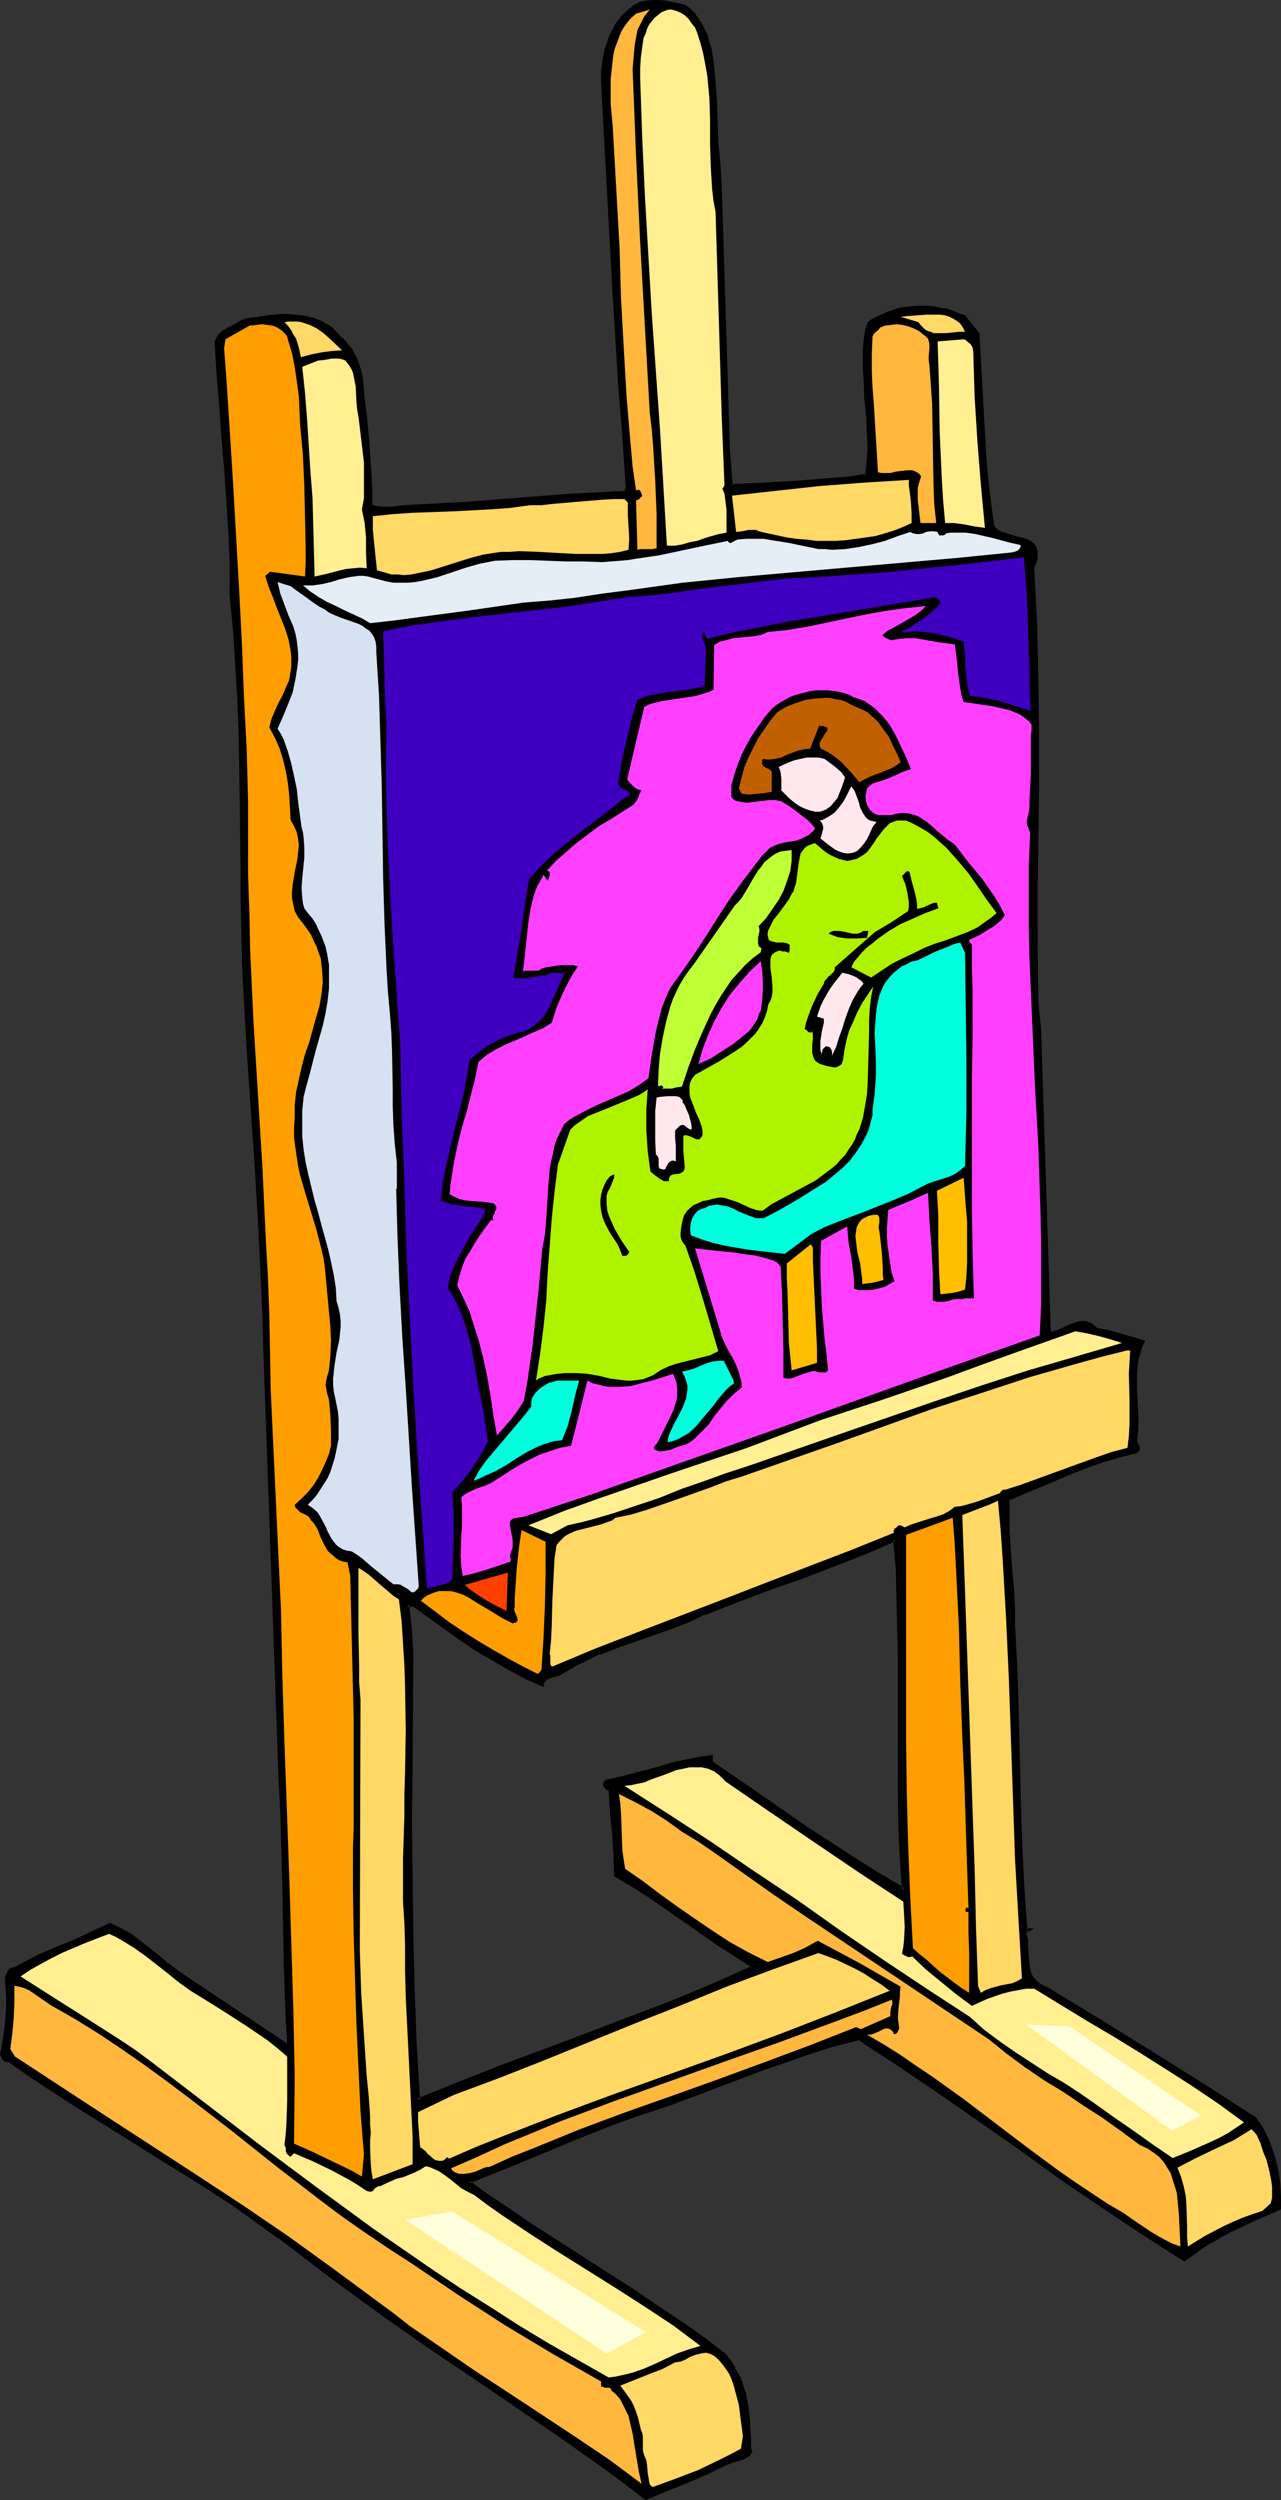 <?xml version="1.0" encoding="UTF-8" standalone="no"?>
<svg
   version="1.0"
   width="79.892mm"
   height="155.925mm"
   id="svg52"
   sodipodi:docname="Easel 09.wmf"
   xmlns:inkscape="http://www.inkscape.org/namespaces/inkscape"
   xmlns:sodipodi="http://sodipodi.sourceforge.net/DTD/sodipodi-0.dtd"
   xmlns="http://www.w3.org/2000/svg"
   xmlns:svg="http://www.w3.org/2000/svg">
  <rect width="100%" height="100%" fill="#333333" stroke="none"/>
  <sodipodi:namedview
     id="namedview52"
     pagecolor="#ffffff"
     bordercolor="#000000"
     borderopacity="0.25"
     inkscape:showpageshadow="2"
     inkscape:pageopacity="0.0"
     inkscape:pagecheckerboard="0"
     inkscape:deskcolor="#d1d1d1"
     inkscape:document-units="mm" />
  <defs
     id="defs1">
    <pattern
       id="WMFhbasepattern"
       patternUnits="userSpaceOnUse"
       width="6"
       height="6"
       x="0"
       y="0" />
  </defs>
  <path
     style="fill:#000000;fill-opacity:1;fill-rule:evenodd;stroke:none"
     d="m 97.42,378.285 h -1.454 l 0.485,2.747 0.162,2.909 0.162,2.909 0.323,2.909 -0.162,12.927 -0.162,13.089 v 13.25 13.412 l 0.162,13.412 0.323,13.25 0.485,13.089 0.808,12.927 10.017,-4.201 9.855,-3.717 9.855,-3.717 9.855,-3.717 9.855,-3.717 9.855,-3.878 9.855,-4.04 9.694,-4.363 v -0.323 l -4.039,-2.585 -4.039,-2.747 -7.916,-5.494 -8.078,-5.494 -4.039,-2.585 -4.039,-2.585 -0.162,-4.848 -0.323,-4.848 -0.485,-5.171 -0.485,-5.171 -0.485,-0.323 -0.485,-0.485 -0.162,-0.323 -0.162,-0.162 0.162,-0.323 0.323,-0.323 3.231,-0.646 3.07,-0.808 5.978,-1.778 3.07,-0.808 3.07,-0.808 3.231,-0.646 3.07,-0.323 v 1.293 l 11.148,7.756 11.309,7.756 11.309,7.433 5.816,3.555 5.655,3.555 -0.485,-6.948 -0.323,-6.948 v -7.11 l -0.162,-6.948 0.162,-13.735 v -6.948 -6.625 l -0.162,-6.787 -0.162,-6.948 -0.323,-6.787 -0.162,-3.393 -0.323,-3.393 -5.655,2.424 -5.493,2.262 -11.148,4.201 -5.816,2.101 -5.493,1.939 -5.655,2.262 -5.655,2.101 -4.039,1.939 -4.039,1.454 -4.201,1.454 -4.201,1.454 -4.201,1.454 -4.201,1.616 -3.877,1.939 -2.1,0.97 -1.777,1.131 -0.808,0.485 -0.808,0.323 -1.777,0.485 -0.808,0.323 -0.646,0.485 -0.485,0.485 -0.162,0.485 -0.162,0.485 -3.877,-1.939 -3.877,-1.939 -3.877,-2.262 -3.716,-2.262 -3.877,-2.585 -3.716,-2.585 z m -95.804,87.744 0.323,-0.646 0.323,-0.646 0.162,-0.323 0.162,-0.162 h 0.485 0.323 l 2.746,-1.616 2.746,-1.454 5.655,-2.424 2.908,-1.131 2.746,-1.131 2.908,-1.454 2.746,-1.293 1.292,0.485 1.131,0.646 2.423,1.454 2.262,1.616 2.262,1.778 2.262,1.778 2.262,1.778 2.1,1.778 2.262,1.454 5.816,3.878 5.816,3.878 5.978,3.878 5.816,4.04 0.485,-0.646 -0.162,-4.848 -0.162,-4.686 -0.323,-9.211 -0.323,-8.726 -0.162,-8.726 -0.162,-8.888 -0.323,-8.888 -0.162,-4.686 -0.162,-4.686 -0.162,-5.009 -0.323,-5.009 -3.231,-90.976 -0.162,-6.787 -0.162,-6.948 -0.646,-13.735 -0.808,-13.897 -0.969,-14.058 -0.969,-14.22 -0.808,-14.22 -0.323,-7.11 -0.162,-7.272 -0.323,-7.11 v -7.11 -8.403 l -0.162,-8.08 -0.162,-8.08 -0.162,-8.08 -0.323,-7.918 -0.323,-7.918 -0.646,-7.918 -0.808,-7.918 v -3.878 -4.04 l -0.323,-7.433 -0.323,-7.433 -0.646,-7.272 -0.485,-7.272 -0.646,-7.272 -0.485,-7.595 -0.485,-7.595 0.323,-0.97 0.646,-0.808 0.646,-0.646 1.777,-0.97 0.969,-0.485 0.808,-0.485 0.808,-0.485 1.454,-0.323 1.454,-0.323 3.07,-0.485 3.231,-0.323 h 1.616 l 1.616,0.162 1.616,0.162 1.454,0.323 1.616,0.485 1.454,0.485 1.292,0.808 1.292,0.97 1.131,0.97 1.131,1.293 1.131,0.97 0.808,1.131 0.808,1.293 0.646,1.293 0.485,1.293 0.323,1.454 0.323,1.454 0.162,1.454 0.485,3.717 0.323,3.555 0.646,6.948 0.485,7.11 0.162,3.717 0.162,3.878 1.292,0.323 1.131,0.323 h 1.292 l 1.292,-0.162 2.585,-0.162 2.746,-0.162 6.139,-0.323 6.139,-0.323 6.139,-0.485 6.139,-0.485 12.602,-1.131 6.301,-0.323 6.301,-0.323 0.485,-1.131 -0.969,-12.119 -0.808,-11.796 -1.616,-23.915 -1.131,-23.754 -0.646,-11.958 -0.646,-11.958 v -2.585 l 0.162,-2.585 0.646,-2.424 0.646,-2.424 0.485,-1.131 1.131,-2.262 0.808,-0.97 0.646,-0.808 0.969,-0.97 0.808,-0.808 0.969,-0.646 0.646,-0.485 0.808,-0.323 1.292,-0.485 1.616,-0.162 h 1.616 l 1.454,0.323 1.616,0.323 1.454,0.162 1.454,0.323 1.131,0.97 1.131,1.131 0.808,1.131 0.808,1.293 0.646,1.293 0.485,1.293 0.485,1.454 0.323,1.454 0.485,2.909 0.323,3.07 0.485,5.979 0.162,4.848 0.323,5.171 0.323,5.009 0.323,5.009 2.1,62.374 0.646,8.564 7.916,-0.323 8.078,-0.485 8.078,-0.485 3.877,-0.485 4.039,-0.485 0.323,-2.262 0.162,-2.262 v -2.262 -2.262 l -0.323,-4.686 -0.323,-4.686 -0.323,-4.525 -0.162,-2.262 v -2.262 l 0.162,-2.101 0.162,-2.262 0.323,-2.101 0.485,-1.939 1.292,-0.808 1.292,-0.808 1.292,-0.485 1.292,-0.646 1.454,-0.323 1.454,-0.323 1.454,-0.323 h 1.454 l 1.454,-0.162 1.454,0.162 1.454,0.162 1.454,0.162 1.454,0.323 1.454,0.485 1.292,0.485 1.292,0.646 3.231,3.878 0.646,11.473 0.646,11.473 0.485,5.817 0.323,5.656 0.646,5.656 0.808,5.333 0.646,0.808 0.808,0.485 0.969,0.485 0.808,0.323 2.1,0.485 1.939,0.485 0.969,0.485 0.808,0.323 0.485,0.485 0.485,0.646 0.323,0.808 v 0.97 l -0.162,0.646 -0.162,0.646 -0.485,1.454 0.323,6.625 0.323,6.464 0.323,12.766 0.162,12.766 -0.162,12.766 -0.162,12.604 v 12.766 l -0.162,12.927 0.162,13.089 0.808,6.14 2.1,71.1 0.808,0.646 1.292,-0.323 1.292,-0.646 1.292,-0.646 1.292,-0.485 1.292,-0.323 0.646,-0.162 0.646,0.162 0.646,0.162 0.646,0.162 0.646,0.485 0.646,0.646 2.908,0.485 5.493,1.778 2.746,0.808 -0.646,1.131 -0.485,1.454 -0.323,1.293 -0.162,1.454 -0.162,1.454 -0.162,1.454 0.162,3.07 0.162,2.909 0.162,3.07 v 3.07 l -0.162,1.454 -0.323,1.454 0.323,0.646 0.323,0.646 v 0.485 0.162 l -0.162,0.323 -0.323,0.323 -3.877,0.808 -3.877,1.131 -3.716,1.293 -3.716,1.616 -7.593,3.07 -3.716,1.616 -3.554,1.454 -0.162,3.878 0.162,3.717 0.323,7.272 0.646,7.595 0.162,3.717 0.162,3.717 0.323,8.888 0.323,9.049 0.323,8.888 0.323,17.937 0.485,9.049 0.323,8.888 0.808,9.049 h 0.646 l -0.969,0.646 0.323,1.778 0.162,1.778 v 2.101 l 0.162,1.939 0.162,0.97 0.323,0.808 0.323,0.808 0.485,0.808 0.646,0.646 0.646,0.646 0.969,0.485 1.131,0.485 12.278,7.595 12.278,7.595 12.117,7.595 12.278,7.918 1.616,2.262 1.292,2.585 0.969,2.585 0.808,2.585 0.485,2.747 0.485,2.747 0.162,2.747 v 2.747 l -5.816,2.585 -5.816,2.747 -2.747,1.454 -2.747,1.616 -2.747,1.778 -2.585,1.939 -9.694,-6.14 -9.532,-6.464 -9.532,-6.625 -9.532,-6.625 -9.532,-6.787 -9.532,-6.625 -9.694,-6.464 -9.694,-6.464 -5.655,1.616 -5.655,1.616 -5.655,1.939 -5.655,1.939 -11.148,4.201 -5.493,2.101 -5.655,2.101 -5.978,1.939 -5.978,2.262 -5.816,2.262 -5.978,2.424 -11.632,4.848 -11.632,4.686 3.716,2.747 3.716,2.585 7.593,5.171 7.755,4.848 7.593,5.009 7.593,4.848 7.593,5.009 7.432,5.171 3.554,2.585 3.554,2.747 0.969,1.131 0.808,1.131 0.646,1.131 0.646,1.131 0.485,1.131 0.646,1.293 0.646,2.585 0.485,2.585 0.323,2.909 0.323,2.747 v 2.747 l 0.162,0.323 v 0.323 l -0.162,0.646 v 0.323 l 0.162,0.323 0.323,0.323 -0.646,0.646 -0.485,0.485 -0.808,0.323 -0.646,0.323 -1.616,0.323 -0.646,0.323 -0.808,0.323 -4.685,2.262 -4.847,2.101 -4.847,1.939 -4.847,1.939 -4.685,-3.717 -5.008,-3.555 -9.855,-7.11 -10.178,-6.948 -10.34,-6.948 -10.178,-6.948 -10.34,-7.11 -10.017,-7.272 -4.847,-3.717 -5.008,-3.717 -4.201,-3.232 -4.201,-3.07 -4.362,-3.07 -4.362,-3.07 -8.724,-5.656 -8.724,-5.656 -8.886,-5.332 -8.886,-5.494 -8.724,-5.656 -4.362,-2.909 -4.201,-3.07 H 1.777 1.454 l -0.485,-0.323 -0.323,-0.485 -0.162,-0.485 0.323,-2.424 0.485,-2.262 0.162,-2.262 0.162,-2.101 0.162,-2.262 v -2.262 -2.262 z"
     id="path1" />
  <path
     style="fill:#000000;fill-opacity:1;fill-rule:evenodd;stroke:none"
     d="m 97.581,377.962 h -2.1 l 0.485,3.232 0.323,2.747 v 0 l 0.162,2.909 v 0 l 0.162,2.909 v 0 l -0.162,26.016 -0.162,13.25 0.162,13.412 0.162,13.412 0.323,13.25 0.485,13.089 0.808,13.412 10.501,-4.201 v 0 l 9.855,-3.878 v 0 l 9.855,-3.717 9.855,-3.717 9.855,-3.717 v 0 l 9.855,-3.717 v -0.162 l 9.855,-4.04 10.017,-4.363 v -0.97 l -4.362,-2.585 -3.877,-2.747 -8.078,-5.494 -7.916,-5.494 -4.201,-2.585 -4.039,-2.585 0.162,0.323 -0.162,-4.848 -0.323,-4.848 v -0.162 l -0.485,-5.009 -0.323,-5.332 -0.646,-0.485 v 0 l -0.485,-0.485 v 0.162 l -0.162,-0.323 v 0.162 -0.323 0.323 -0.323 0.162 l 0.323,-0.485 -0.162,0.162 3.07,-0.646 v 0 l 3.07,-0.808 6.139,-1.616 3.07,-0.97 3.07,-0.646 v 0 l 3.07,-0.646 3.07,-0.485 -0.485,-0.323 0.162,1.454 11.309,8.08 11.148,7.595 11.471,7.433 5.655,3.555 6.462,3.878 -0.485,-7.595 v 0 l -0.323,-6.948 -0.162,-7.11 v -6.948 -13.735 -6.948 -6.625 l -0.162,-6.787 -0.162,-6.948 -0.162,-6.787 -0.323,-3.393 v -0.162 l -0.323,-3.717 -6.139,2.585 -5.493,2.262 v -0.162 l -11.148,4.201 -5.655,2.101 -5.655,2.101 -5.655,2.101 v 0 l -5.655,2.262 v 0 l -4.039,1.939 v -0.162 l -4.039,1.616 -4.201,1.454 -4.201,1.454 -4.201,1.454 v 0 l -4.201,1.616 v 0 l -4.039,1.939 -1.939,0.97 v 0 l -1.939,1.131 -0.646,0.485 v 0 l -0.808,0.323 v 0 l -1.777,0.485 -0.808,0.323 -0.808,0.485 -0.485,0.646 -0.162,0.485 h -0.162 v 0.485 l 0.485,-0.323 -3.877,-1.778 -3.877,-1.939 -3.877,-2.262 h 0.162 l -3.877,-2.424 -3.877,-2.424 -3.716,-2.585 -7.432,-5.333 -0.323,0.646 7.432,5.332 3.554,2.585 3.877,2.585 3.877,2.262 v 0 l 3.877,2.262 3.877,2.101 4.362,1.939 0.162,-0.97 v 0.162 l 0.162,-0.485 v 0.162 l 0.485,-0.646 -0.162,0.162 0.808,-0.485 -0.162,0.162 0.808,-0.323 1.777,-0.485 v 0 l 0.808,-0.485 0.808,-0.485 1.939,-1.131 h -0.162 l 2.1,-0.97 3.877,-1.939 v 0.162 l 4.201,-1.616 h -0.162 l 4.362,-1.454 4.039,-1.454 4.201,-1.454 4.201,-1.616 v 0 l 4.039,-1.939 v 0.162 l 5.655,-2.262 v 0 l 5.493,-2.101 5.655,-2.101 5.655,-1.939 11.309,-4.363 v 0 l 5.655,-2.262 5.493,-2.424 -0.646,-0.162 0.323,3.232 v 0 l 0.323,3.393 0.162,6.787 0.162,6.948 0.162,6.787 v 6.625 6.948 13.735 6.948 l 0.162,7.11 0.323,6.948 v 0 l 0.485,6.948 0.646,-0.485 -5.816,-3.393 -5.655,-3.555 -11.471,-7.433 -11.148,-7.756 -11.309,-7.756 0.162,0.323 v -1.778 l -3.554,0.485 -3.07,0.646 v 0 l -3.07,0.646 -3.07,0.97 -6.139,1.616 -3.07,0.808 v 0 l -3.231,0.646 -0.485,0.485 -0.162,0.485 v 0.485 l 0.323,0.485 0.485,0.485 h 0.162 l 0.485,0.323 -0.162,-0.162 0.323,5.171 0.485,5.009 v 0 l 0.323,4.848 0.162,5.171 4.362,2.585 4.039,2.585 7.916,5.494 8.078,5.656 4.039,2.585 4.039,2.585 -0.162,-0.323 v 0.323 l 0.162,-0.323 -9.855,4.363 -9.694,4.04 v 0 l -9.855,3.717 v 0 l -9.694,3.717 -9.855,3.717 -10.017,3.717 v 0 l -9.855,3.878 v 0 l -10.017,4.04 0.646,0.485 -0.808,-12.927 -0.485,-13.089 -0.323,-13.25 -0.162,-13.412 -0.162,-13.412 0.162,-13.25 0.162,-26.016 v -0.162 l -0.162,-2.909 v 0.162 l -0.162,-2.909 v 0 l -0.323,-2.909 -0.323,-2.747 -0.485,0.485 h 1.454 l -0.162,-0.162 z"
     id="path2" />
  <path
     style="fill:#000000;fill-opacity:1;fill-rule:evenodd;stroke:none"
     d="m 1.939,466.029 v 0.323 l 0.323,-0.808 0.323,-0.646 v 0 l 0.162,-0.162 H 2.585 l 0.323,-0.162 H 2.746 3.07 v 0 h 0.485 l 2.746,-1.616 v 0 l 2.746,-1.293 5.655,-2.585 2.908,-1.131 2.746,-1.131 2.908,-1.293 2.746,-1.454 h -0.323 l 1.292,0.485 1.131,0.646 v 0 l 2.423,1.454 2.262,1.616 2.262,1.778 v -0.162 l 2.1,1.939 h 0.162 l 2.1,1.778 v 0 l 2.262,1.778 2.262,1.454 5.816,3.878 5.816,3.878 5.816,3.878 6.139,4.201 0.808,-0.97 -0.162,-5.009 -0.162,-4.686 -0.323,-9.211 -0.162,-8.726 -0.162,-8.726 -0.485,-17.775 -0.323,-9.372 -0.323,-5.009 -0.162,-5.009 -3.231,-90.976 -0.162,-6.787 -0.323,-6.948 -0.485,-13.735 -0.969,-13.897 -0.969,-14.058 -0.969,-14.22 -0.808,-14.22 -0.323,-7.11 -0.323,-14.382 v -7.11 l -0.323,-24.562 -0.162,-8.08 -0.323,-7.918 -0.485,-7.918 v 0 l -0.485,-7.918 -0.808,-7.918 v 0 -3.878 -4.04 l -0.323,-7.433 -0.485,-7.433 v 0 l -0.485,-7.272 -0.646,-7.272 -0.485,-7.433 -0.646,-7.433 v 0 l -0.485,-7.595 v 0 l 0.485,-0.97 -0.162,0.162 0.646,-0.808 -0.162,0.162 0.808,-0.646 h -0.162 l 1.777,-0.808 0.969,-0.485 0.969,-0.646 v 0 l 0.808,-0.485 h -0.323 l 1.454,-0.323 1.454,-0.162 3.07,-0.485 3.231,-0.323 v 0 h 1.616 v 0 l 1.616,0.162 1.454,0.162 v 0 l 1.616,0.323 1.454,0.323 v 0 l 1.454,0.646 1.292,0.646 v 0 l 1.292,0.97 -0.162,-0.162 1.292,1.131 v 0 l 0.969,1.293 v 0 l 1.131,0.97 v 0 l 0.969,1.131 h -0.162 l 0.808,1.131 v 0 l 0.646,1.293 h -0.162 l 0.485,1.293 0.485,1.293 v 0 l 0.323,1.454 0.162,1.454 0.323,3.717 0.485,3.555 0.646,7.11 v -0.162 l 0.485,7.11 0.162,3.717 0.162,4.201 1.454,0.485 v 0 l 1.292,0.162 h 1.292 1.292 v 0 l 2.746,-0.323 h -0.162 l 2.746,-0.162 6.139,-0.323 6.139,-0.323 v 0 l 6.301,-0.485 6.139,-0.485 12.44,-0.97 v 0 l 6.301,-0.323 6.462,-0.323 0.646,-1.616 -0.808,-12.119 -0.969,-11.958 v 0.162 l -1.454,-23.915 -1.292,-23.754 -1.292,-23.915 v -2.585 0 l 0.323,-2.424 0.485,-2.585 v 0.162 l 0.808,-2.424 h -0.162 l 0.485,-1.131 1.131,-2.101 v 0 l 0.808,-0.97 h -0.162 l 0.808,-0.97 v 0 l 0.808,-0.808 v 0 l 0.969,-0.808 v 0 l 0.969,-0.646 0.646,-0.485 h -0.162 l 0.808,-0.323 h -0.162 l 1.454,-0.323 v 0 l 1.454,-0.162 v 0 h 1.616 -0.162 l 1.616,0.162 1.616,0.323 1.454,0.323 1.454,0.323 -0.323,-0.162 1.292,0.97 0.969,1.131 v 0 l 0.808,1.131 0.808,1.293 V 6.14 l 0.646,1.293 h -0.162 l 0.646,1.293 v 0 l 0.323,1.454 0.485,1.293 v 0 l 0.485,2.909 0.323,3.07 0.485,5.979 v 0 l 0.162,4.848 0.162,5.171 v 0 l 0.485,5.171 v -0.162 l 0.323,5.009 1.939,62.374 v 0 l 0.808,9.049 8.239,-0.323 8.078,-0.485 v 0 l 8.078,-0.646 4.039,-0.323 4.201,-0.646 0.323,-2.424 0.162,-2.262 v -0.162 l 0.162,-2.262 -0.162,-2.262 -0.162,-4.686 v 0 l -0.485,-4.686 v 0 l -0.162,-4.525 -0.162,-2.262 v -2.262 -2.101 0 l 0.162,-2.101 0.485,-2.262 v 0.162 l 0.323,-2.101 -0.162,0.323 1.292,-0.808 v 0 l 1.292,-0.808 1.292,-0.485 v 0 l 1.292,-0.485 1.454,-0.485 1.454,-0.323 h -0.162 l 1.454,-0.162 1.454,-0.162 v 0 h 1.454 1.454 -0.162 l 1.454,0.162 -1.292,-0.97 v 0 h -1.454 -1.454 v 0 l -1.454,0.162 -1.454,0.162 h -0.162 l -1.454,0.323 -1.292,0.485 -1.454,0.485 v 0.162 l -1.292,0.485 -1.292,0.646 h -0.162 l -1.292,0.97 -0.646,2.101 v 0.162 l -0.323,2.101 -0.162,2.101 v 0.162 2.101 2.262 l 0.162,2.262 0.162,4.525 v 0.162 l 0.485,4.525 v 0 l 0.162,4.686 0.162,2.262 -0.162,2.262 v 0 l -0.162,2.262 -0.323,2.262 0.485,-0.485 -4.039,0.646 -4.039,0.323 -8.078,0.646 h 0.162 l -8.078,0.485 -7.916,0.323 0.323,0.323 -0.646,-8.564 v 0 l -1.939,-62.374 -0.323,-5.009 v 0 l -0.485,-5.009 v 0 l -0.162,-5.171 -0.162,-4.848 v 0 l -0.485,-6.14 -0.323,-3.07 -0.485,-2.909 v 0 l -0.485,-1.454 -0.323,-1.293 V 8.403 l -0.646,-1.293 v 0 l -0.646,-1.293 v 0 l -0.808,-1.293 -0.808,-1.131 V 3.232 L 162.851,2.101 161.559,1.131 160.105,0.808 158.489,0.485 157.035,0.162 155.419,0 v 0 h -1.616 v 0 l -1.616,0.162 -1.454,0.323 -0.808,0.485 v 0 l -0.646,0.323 -0.969,0.808 v 0 l -0.969,0.808 v 0 l -0.969,0.97 v 0 l -0.646,0.97 h -0.162 l -0.646,0.97 v 0 l -1.131,2.262 -0.485,1.131 v 0.162 l -0.808,2.262 v 0.162 l -0.485,2.424 -0.323,2.585 v 0 2.585 l 1.292,23.915 1.292,23.754 1.454,23.915 v 0 l 0.969,11.958 0.808,11.958 0.162,-0.162 -0.646,1.131 0.485,-0.162 -6.301,0.323 -6.301,0.323 h -0.162 l -12.44,0.97 -6.139,0.485 -6.301,0.485 h 0.162 l -6.139,0.323 -6.139,0.323 -2.746,0.162 v 0 l -2.585,0.323 v 0 h -1.292 -1.292 0.162 l -1.292,-0.162 v 0 l -1.131,-0.323 0.162,0.323 v -3.878 l -0.162,-3.717 -0.485,-7.11 v 0 l -0.646,-6.948 -0.485,-3.717 -0.323,-3.717 -0.162,-1.454 -0.323,-1.454 v 0 l -0.485,-1.454 -0.485,-1.293 v 0 l -0.646,-1.293 v 0 L 82.88,81.927 H 82.718 L 81.749,80.796 v -0.162 l -0.969,-0.97 v 0.162 l -1.131,-1.293 v 0 L 78.518,77.402 V 77.241 L 77.225,76.433 H 77.063 L 75.771,75.625 74.317,75.14 V 74.978 L 72.701,74.655 71.247,74.332 H 71.086 L 69.47,74.17 67.855,74.009 v 0 h -1.616 -0.162 l -3.07,0.323 -3.231,0.485 -1.454,0.162 -1.454,0.485 -0.808,0.485 v 0 l -0.808,0.485 -0.969,0.485 -1.777,0.97 -0.808,0.646 -0.646,0.97 -0.485,0.97 0.485,7.756 v 0.162 l 0.646,7.433 0.485,7.272 0.646,7.272 0.485,7.272 v 0 l 0.485,7.433 0.323,7.433 v 4.04 3.878 0 l 0.808,8.08 0.485,7.756 v 0 l 0.485,7.918 0.323,7.918 0.162,8.08 0.323,24.562 v 7.11 l 0.323,14.382 0.323,7.11 0.808,14.22 0.969,14.22 0.969,14.058 0.808,13.897 0.646,13.735 0.323,6.948 0.162,6.787 3.231,90.976 0.162,5.009 0.162,5.009 0.485,9.372 0.485,17.775 0.162,8.726 0.162,8.726 0.323,9.211 0.162,4.686 0.323,4.848 v -0.162 l -0.485,0.485 0.485,-0.162 -5.816,-3.878 -5.816,-3.878 -5.816,-3.878 -5.816,-3.878 -2.262,-1.616 -2.262,-1.616 v 0 l -2.1,-1.778 v 0 l -2.262,-1.778 v 0 l -2.262,-1.778 -2.262,-1.778 -2.423,-1.293 v 0 l -1.292,-0.646 -1.454,-0.646 -3.07,1.454 -2.746,1.293 -2.746,1.293 -2.908,1.131 -5.655,2.424 -2.746,1.454 v 0 l -2.746,1.454 H 3.393 3.07 2.908 l -0.485,0.162 -0.323,0.323 -0.323,0.323 -0.162,0.646 -0.485,0.808 z"
     id="path3" />
  <path
     style="fill:#000000;fill-opacity:1;fill-rule:evenodd;stroke:none"
     d="m 220.043,73.039 1.616,0.323 1.292,0.162 v 0 l 1.454,0.485 1.454,0.646 -0.162,-0.162 1.292,0.646 v -0.162 l 3.07,3.878 v -0.162 l 0.646,11.473 0.646,11.473 0.323,5.817 v 0 l 0.485,5.656 0.646,5.656 0.808,5.656 0.808,0.808 v 0 l 0.808,0.485 0.969,0.485 v 0 l 0.969,0.485 1.939,0.485 1.939,0.485 0.969,0.323 v 0 l 0.646,0.323 v 0 l 0.646,0.485 -0.162,-0.162 0.485,0.808 v -0.162 l 0.162,0.808 v -0.162 0.97 0 0.646 l -0.162,0.646 v -0.162 l -0.646,1.616 0.323,6.625 0.323,6.464 0.323,12.766 0.162,12.766 v 12.766 l -0.323,25.37 v 12.927 l 0.162,13.089 v 0 l 0.646,6.302 v -0.162 l 2.262,71.262 0.969,0.97 1.454,-0.485 h 0.162 l 1.292,-0.646 1.292,-0.646 v 0.162 l 1.292,-0.485 v 0 l 1.292,-0.485 v 0 h 0.646 -0.162 0.646 v 0 l 0.646,0.162 h -0.162 l 0.646,0.323 v 0 l 0.646,0.323 h -0.162 l 0.808,0.646 2.908,0.646 v 0 l 5.493,1.616 2.747,0.808 -0.162,-0.646 -0.646,1.293 -0.162,0.162 -0.323,1.293 -0.485,1.454 v 0 l -0.162,1.454 -0.162,1.454 v 0 1.454 3.07 l 0.162,2.909 0.162,3.07 v 3.07 -0.162 l -0.162,1.616 -0.162,1.454 0.162,0.808 h 0.162 l 0.323,0.808 v -0.162 0.323 0 0.162 -0.162 l -0.162,0.323 0.162,-0.162 -0.323,0.162 v 0 l -3.877,0.808 -3.877,1.293 -3.716,1.293 v 0 l -3.716,1.616 -7.593,3.07 -3.716,1.616 -3.877,1.616 v 4.04 3.717 l 0.485,7.272 v 0.162 l 0.646,7.433 v 0 l 0.162,3.717 v 3.717 l 0.485,8.888 0.323,9.049 0.646,26.824 0.323,9.049 0.485,8.888 v 0.162 l 0.808,9.372 h 0.969 l -0.323,-0.808 -1.131,0.808 0.485,1.939 v 0 1.778 l 0.162,2.101 v 0 l 0.162,1.939 0.162,0.97 v 0 l 0.162,0.97 h 0.162 l 0.323,0.808 v 0.162 l 0.485,0.646 0.646,0.808 0.808,0.646 0.969,0.646 v 0 l 1.131,0.323 h -0.162 l 12.44,7.595 12.278,7.595 12.117,7.756 12.117,7.756 v 0 l 1.454,2.262 v -0.162 l 1.454,2.585 h -0.162 l 0.969,2.585 v -0.162 l 0.808,2.747 v -0.162 l 0.646,2.747 0.323,2.747 v 0 l 0.162,2.747 v 2.747 l 0.323,-0.323 -5.816,2.585 -5.816,2.747 -2.747,1.454 v 0 l -2.747,1.616 -2.747,1.778 -2.585,1.939 h 0.485 l -9.694,-6.14 -9.694,-6.464 -9.532,-6.625 -9.532,-6.625 -9.532,-6.787 -9.532,-6.625 -9.694,-6.464 -9.855,-6.464 -5.816,1.454 -5.655,1.778 -5.655,1.939 -5.655,1.939 -11.148,4.201 v 0 l -5.493,2.101 v 0 l -5.493,2.101 -6.139,1.939 -5.978,2.101 v 0 l -5.816,2.262 v 0 l -5.978,2.585 -11.632,4.848 -12.278,4.848 4.201,3.232 3.877,2.747 7.593,5.009 7.593,5.009 7.755,4.848 7.593,4.848 7.593,5.009 7.27,5.171 3.716,2.585 3.554,2.747 h -0.162 l 0.969,1.131 v -0.162 l 0.808,1.131 0.646,1.131 v 0 l 0.646,1.131 0.485,1.131 0.485,1.293 v 0 l 0.808,2.585 v -0.162 l 0.485,2.747 0.323,2.747 0.162,2.747 v 0 l 0.162,2.747 v 0 0.485 -0.162 0.323 0 0.485 0.646 l 0.162,0.323 0.323,0.323 -0.162,-0.485 -0.485,0.808 0.162,-0.162 -0.646,0.485 h 0.162 l -0.808,0.323 h 0.162 l -0.808,0.162 -1.616,0.485 -0.808,0.323 -0.646,0.323 v 0 l -4.685,2.262 -4.847,2.101 -4.847,1.939 v -0.162 l -4.847,1.939 0.485,0.162 -4.847,-3.717 -0.485,0.646 5.008,3.878 5.008,-2.101 v 0 l 4.847,-1.939 4.847,-2.101 4.685,-2.262 h 0.162 l 0.646,-0.323 h -0.162 l 0.808,-0.162 1.616,-0.485 0.646,-0.162 0.162,-0.162 0.646,-0.323 0.646,-0.485 0.646,-0.97 -0.323,-0.646 v 0.162 -0.323 0.162 -0.323 0 -0.485 -0.162 -0.323 0 -0.323 0 l -0.162,-2.747 v 0 l -0.162,-2.909 -0.323,-2.747 -0.485,-2.585 v -0.162 l -0.808,-2.424 v -0.162 l -0.485,-1.293 -0.646,-1.131 -0.646,-1.131 v -0.162 l -0.646,-1.131 -0.808,-1.131 v 0 l -0.969,-1.131 -3.554,-2.747 -3.716,-2.747 -7.432,-5.009 -7.432,-5.009 -7.593,-4.848 -7.755,-5.009 -7.593,-4.848 -7.593,-5.171 -3.877,-2.585 -3.716,-2.747 v 0.646 l 11.632,-4.686 11.632,-4.848 5.978,-2.424 v 0 l 5.816,-2.262 v 0 l 5.978,-2.101 5.978,-1.939 5.493,-2.101 h 0.162 l 5.493,-2.101 v 0 l 11.148,-4.201 5.655,-1.939 5.493,-1.939 5.655,-1.778 5.816,-1.454 -0.485,-0.162 9.855,6.464 9.532,6.464 9.532,6.625 9.694,6.787 9.37,6.787 9.532,6.464 9.694,6.464 9.855,6.302 2.908,-2.101 2.585,-1.778 2.908,-1.616 h -0.162 l 2.746,-1.454 5.816,-2.747 5.978,-2.585 v -3.07 l -0.162,-2.747 v -0.162 l -0.323,-2.585 -0.646,-2.747 v -0.162 l -0.808,-2.585 v 0 l -0.969,-2.585 v 0 l -1.292,-2.585 v 0 l -1.616,-2.424 -12.278,-7.918 -12.117,-7.595 -12.278,-7.595 -12.44,-7.595 -1.131,-0.485 v 0 l -0.969,-0.485 h 0.162 l -0.808,-0.646 -0.485,-0.646 v 0.162 l -0.485,-0.808 v 0 l -0.323,-0.808 v 0 l -0.162,-0.808 v 0 l -0.162,-0.97 -0.162,-1.939 v 0.162 l -0.162,-2.101 v -1.778 -0.162 l -0.485,-1.616 -0.162,0.323 2.1,-1.293 h -1.939 l 0.323,0.323 -0.646,-9.049 v 0 l -0.485,-8.888 -0.323,-9.049 -0.646,-26.824 -0.323,-9.049 -0.485,-8.888 v -3.717 l -0.162,-3.717 v -0.162 l -0.646,-7.433 v 0 l -0.485,-7.272 v -3.717 -3.878 l -0.162,0.485 3.716,-1.616 3.554,-1.454 7.593,-3.232 3.716,-1.454 v 0 l 3.716,-1.293 3.877,-1.131 3.877,-0.97 0.485,-0.323 0.323,-0.485 v -0.323 -0.162 -0.323 l -0.485,-0.808 v 0 l -0.162,-0.646 v 0.162 l 0.162,-1.454 0.162,-1.454 v 0 -3.07 l -0.162,-3.07 -0.162,-2.909 v -3.07 -1.454 0.162 l 0.162,-1.454 0.162,-1.454 v 0 l 0.485,-1.454 0.323,-1.293 v 0 l 0.808,-1.616 -3.07,-0.97 -5.655,-1.616 v 0 l -2.908,-0.485 h 0.323 l -0.646,-0.485 -0.646,-0.646 -0.808,-0.162 v -0.162 l -0.646,-0.162 h -0.808 -0.646 l -1.292,0.485 h -0.162 l -1.292,0.485 v 0 l -1.292,0.646 -1.454,0.646 0.162,-0.162 -1.292,0.485 0.323,0.162 -0.646,-0.808 0.162,0.323 -2.262,-71.1 v 0 l -0.646,-6.14 v 0 l -0.162,-13.089 v -12.927 l 0.323,-25.37 v -12.766 l -0.162,-12.766 -0.323,-12.766 -0.323,-6.464 -0.323,-6.625 v 0.162 l 0.646,-1.454 0.162,-0.808 v -0.485 -1.131 l -0.323,-0.97 -0.485,-0.808 -0.646,-0.485 v 0 l -0.808,-0.485 v 0 l -0.969,-0.323 -1.939,-0.485 -2.1,-0.646 -0.969,-0.323 0.162,0.162 -0.969,-0.485 v 0 l -0.646,-0.485 v 0 l -0.646,-0.646 0.162,0.162 -0.808,-5.494 -0.646,-5.494 -0.485,-5.656 v 0 l -0.323,-5.817 -0.646,-11.473 -0.646,-11.635 -3.393,-4.201 -1.454,-0.485 v 0 l -1.454,-0.646 -1.454,-0.485 v 0 l -1.454,-0.162 -1.454,-0.323 -1.454,-0.162 z"
     id="path4" />
  <path
     style="fill:#000000;fill-opacity:1;fill-rule:evenodd;stroke:none"
     d="m 147.665,584.798 -4.847,-3.717 -10.017,-6.948 -10.178,-6.948 -10.178,-6.948 -10.34,-6.948 -10.178,-7.11 -10.178,-7.272 -4.847,-3.717 -4.847,-3.717 -4.362,-3.232 -4.201,-3.232 -4.201,-3.07 -4.362,-2.909 -8.724,-5.656 -8.886,-5.656 -8.724,-5.333 -8.886,-5.494 L 10.986,491.237 6.624,488.328 2.262,485.258 H 1.616 1.777 1.454 1.616 l -0.485,-0.323 0.162,0.162 -0.485,-0.97 v 0.162 l 0.485,-2.262 0.323,-2.262 0.323,-2.262 0.162,-2.262 v 0 l 0.162,-2.262 v -2.262 l -0.162,-2.262 v 0 L 1.939,466.029 H 1.131 l 0.162,2.424 v 0 l 0.162,2.262 v 2.262 l -0.162,2.262 v -0.162 l -0.162,2.262 -0.323,2.262 -0.323,2.262 L 0,484.289 l 0.646,1.293 0.646,0.485 h 0.485 v 0 h 0.323 l -0.323,-0.162 4.362,3.07 4.362,2.909 8.724,5.656 8.886,5.494 8.724,5.494 8.886,5.494 8.724,5.656 4.362,3.07 4.201,3.07 4.362,3.07 4.201,3.232 4.847,3.717 5.008,3.717 10.017,7.272 10.178,7.11 10.34,6.948 10.178,6.948 10.178,6.948 10.017,7.11 4.847,3.555 z"
     id="path5" />
  <path
     style="fill:#ffb73d;fill-opacity:1;fill-rule:evenodd;stroke:none"
     d="m 3.393,468.129 1.131,0.162 1.131,0.323 1.131,0.485 0.969,0.646 2.1,1.454 2.1,1.454 5.655,3.232 5.493,3.393 5.331,3.555 5.331,3.717 5.331,3.878 5.17,3.878 10.501,8.08 10.34,8.241 10.501,8.08 5.17,3.878 5.331,3.717 5.493,3.717 5.493,3.555 5.493,3.717 5.493,3.717 5.493,3.555 5.493,3.555 5.655,3.393 5.655,3.393 11.309,6.464 v 0.485 0.323 0.323 l 0.485,0.162 0.323,0.162 h 1.131 l 0.323,0.162 0.162,0.485 1.131,0.97 0.969,1.131 0.646,1.293 0.646,1.293 0.646,1.293 0.323,1.454 0.646,2.747 0.485,3.07 0.485,2.909 0.485,2.909 0.323,1.454 0.323,1.454 -7.593,-5.656 -7.916,-5.333 -15.671,-10.342 -7.916,-5.171 -7.755,-5.332 -7.755,-5.333 -3.716,-2.909 -3.716,-2.747 -10.501,-7.756 -10.501,-7.595 -10.663,-7.272 -10.824,-7.11 -21.649,-14.058 -21.487,-14.058 -1.131,-1.778 0.485,-3.717 0.323,-3.555 0.162,-3.717 v -1.939 z"
     id="path6" />
  <path
     style="fill:#ffef91;fill-opacity:1;fill-rule:evenodd;stroke:none"
     d="m 25.688,455.849 1.454,0.646 1.454,0.808 2.908,1.778 2.746,1.939 5.17,4.04 2.585,2.101 2.908,2.101 2.908,1.778 2.585,1.616 2.585,1.616 5.008,3.232 5.008,3.393 2.423,1.939 2.262,1.939 v 2.747 7.756 l -0.162,5.009 -0.162,2.585 -0.323,2.747 0.323,0.646 v 0.808 l 0.162,0.485 0.323,0.323 0.323,0.323 0.323,0.162 0.808,-0.808 4.524,1.939 4.362,2.101 4.201,2.262 2.1,1.293 1.939,1.293 0.646,0.162 h 0.485 l 0.323,-0.162 0.485,-0.646 0.323,-0.162 0.485,-0.323 h 0.485 l 1.292,-0.646 2.585,-1.131 1.454,-0.323 2.746,-1.131 1.292,-0.646 1.292,-0.808 0.808,0.162 0.808,0.323 1.454,0.646 1.454,0.97 1.292,0.97 2.585,2.101 1.454,0.808 1.616,0.808 3.231,2.424 3.231,2.262 6.785,4.525 6.785,4.363 13.409,8.403 6.785,4.363 6.624,4.363 3.231,2.424 3.231,2.424 -2.747,0.808 -2.747,0.97 -5.17,2.424 -2.585,1.131 -2.747,0.97 -1.292,0.323 -1.454,0.323 -1.454,0.323 -1.454,0.162 -7.109,-4.04 -7.109,-4.04 -6.947,-4.201 -6.785,-4.363 -6.947,-4.363 -6.785,-4.525 -6.785,-4.686 -6.785,-4.686 -13.248,-9.695 -13.248,-9.857 -13.086,-10.019 -13.086,-10.019 -3.716,-2.747 -3.877,-2.585 -7.593,-4.848 -7.916,-5.009 -7.593,-4.848 2.423,-1.616 2.585,-1.454 2.423,-1.293 2.585,-1.293 5.331,-2.262 z"
     id="path7" />
  <path
     style="fill:#d6e2f2;fill-opacity:1;fill-rule:evenodd;stroke:none"
     d="m 65.431,137.191 1.454,0.485 1.616,0.485 1.292,0.97 2.746,1.939 1.292,0.97 1.454,0.97 1.292,0.646 0.808,0.646 0.969,0.485 1.939,0.808 4.201,1.454 0.969,0.485 0.808,0.646 0.808,0.485 0.646,0.808 0.485,0.808 0.323,0.97 0.162,1.131 v 1.293 l 0.646,10.342 0.323,10.503 0.323,10.827 0.162,10.665 0.162,10.827 0.323,10.827 0.485,10.827 0.323,5.333 0.485,5.332 0.323,4.363 0.162,4.363 0.162,8.726 v 4.201 l 0.162,4.525 0.323,4.363 0.485,4.363 v 6.14 h -0.162 l 0.323,11.635 0.485,11.635 0.646,11.796 0.808,11.958 1.454,23.431 0.808,11.635 0.808,11.635 -0.162,0.485 -0.485,0.485 -0.323,0.323 -0.646,0.162 -0.969,-0.808 -1.131,-0.646 -0.485,-0.323 -0.646,-0.162 H 93.219 92.735 l -2.423,-1.939 -2.585,-2.101 -2.423,-2.101 -1.131,-0.808 -1.292,-0.808 -1.131,-0.162 -0.969,-0.323 -0.808,-0.485 -0.646,-0.485 -0.646,-0.808 -0.485,-0.646 -0.969,-1.778 -0.323,-0.808 -0.485,-0.97 -0.969,-1.778 -0.485,-0.808 -0.646,-0.646 -0.808,-0.646 -0.969,-0.646 1.131,-1.131 0.969,-1.131 1.777,-2.747 0.808,-1.293 0.646,-1.454 0.969,-3.07 0.323,-1.454 0.323,-1.616 0.323,-1.616 v -3.232 -1.616 l -0.162,-1.616 -0.323,-1.616 -0.323,-1.616 -0.323,-1.454 -0.162,-1.616 v -1.454 l 0.323,-3.07 0.485,-3.07 0.646,-2.909 0.323,-3.07 v -1.454 l -0.162,-1.616 -0.323,-1.454 -0.485,-1.616 -0.162,-3.07 -0.485,-3.07 -0.646,-3.07 -0.646,-2.909 -1.616,-5.817 -0.808,-3.07 -0.808,-2.747 -1.454,-5.979 -0.646,-2.909 -0.485,-3.07 -0.323,-3.07 v -3.07 -3.07 l 0.323,-3.232 0.646,-2.585 0.808,-2.909 1.454,-5.656 1.616,-5.656 0.646,-2.909 0.485,-2.909 0.323,-2.909 v -2.747 -2.909 l -0.485,-2.747 -0.323,-1.454 -0.969,-2.585 -0.646,-1.293 -0.646,-1.454 -0.808,-1.293 -0.969,-1.131 -0.969,-1.293 -0.323,-1.131 -0.162,-1.293 -0.162,-2.424 0.162,-2.262 0.485,-4.848 v -2.262 l -0.162,-2.424 -0.162,-1.293 -0.323,-1.131 -0.808,-5.979 -0.323,-3.07 -0.646,-3.07 -0.646,-2.909 -0.808,-2.909 -0.969,-2.747 -0.646,-1.293 -0.808,-1.293 1.292,-2.909 1.131,-2.747 1.131,-2.909 0.646,-3.07 0.485,-3.07 0.162,-1.454 v -1.616 l -0.162,-1.616 -0.162,-1.454 -0.323,-1.616 -0.485,-1.616 -1.131,-2.585 -0.969,-2.585 -0.969,-2.585 z"
     id="path8" />
  <path
     style="fill:#ffd866;fill-opacity:1;fill-rule:evenodd;stroke:none"
     d="m 80.618,82.573 -2.423,0.162 -2.423,0.323 -2.423,0.485 -2.423,0.646 -0.485,-2.262 -0.646,-2.101 -0.646,-0.97 -0.485,-0.97 -0.808,-1.131 -0.808,-0.808 1.131,-0.162 h 0.969 0.969 l 0.969,0.162 0.969,0.323 0.969,0.323 1.616,0.808 1.616,1.131 1.454,1.293 z"
     id="path9" />
  <path
     style="fill:#ffef91;fill-opacity:1;fill-rule:evenodd;stroke:none"
     d="m 74.963,84.997 1.616,-0.162 1.616,-0.323 h 0.808 0.808 l 0.808,0.162 0.808,0.323 0.485,0.646 0.485,0.646 0.485,0.808 0.323,0.808 0.323,1.616 0.323,1.616 0.162,3.555 0.162,1.778 0.323,1.778 0.646,5.333 0.646,5.494 v 2.909 2.747 2.747 l -0.485,2.585 0.323,1.616 0.323,1.616 0.323,3.393 v 3.555 l 0.162,3.717 -1.616,-0.162 -1.616,0.162 -1.616,0.162 -1.454,0.323 -3.07,0.808 -2.908,0.646 -0.162,-5.979 -0.162,-6.14 -0.162,-6.302 L 73.186,111.336 72.378,98.732 71.894,92.592 71.247,86.451 Z"
     id="path10" />
  <path
     style="fill:#e5edf7;fill-opacity:1;fill-rule:evenodd;stroke:none"
     d="m 89.18,136.544 1.777,0.485 1.777,0.323 h 1.777 1.777 l 1.616,-0.162 1.777,-0.323 3.393,-0.808 3.393,-1.131 3.393,-1.131 3.393,-0.97 1.777,-0.323 1.616,-0.323 4.201,-0.162 h 4.201 l 8.401,0.323 h 4.201 l 4.201,0.162 4.201,-0.323 1.939,-0.162 1.939,-0.323 5.493,-0.808 5.331,-1.131 5.331,-1.131 5.493,-1.131 0.162,0.323 0.323,0.162 h 0.323 l 0.162,-0.162 0.323,-0.162 0.323,-0.162 0.323,-0.162 0.323,-0.162 2.1,-0.162 h 1.939 2.1 l 1.939,0.323 4.039,0.646 3.877,0.808 1.616,0.323 1.454,0.323 h 1.616 l 1.616,0.162 3.07,-0.162 3.231,-0.485 3.07,-0.646 3.07,-0.808 3.07,-1.131 2.908,-0.97 0.646,0.323 0.808,0.162 h 0.808 l 0.808,-0.162 0.646,-0.323 0.969,-0.162 h 0.808 l 0.969,0.162 v 0.162 l 0.162,0.323 0.162,0.162 v 0.162 h 0.485 0.485 l 0.485,-0.162 0.162,-0.323 1.292,-0.162 h 1.131 2.262 l 2.262,0.323 2.1,0.485 2.1,0.485 4.201,1.131 2.262,0.485 v 0.323 l -0.162,0.485 -0.485,0.485 -0.808,0.323 -0.808,0.162 -12.925,1.293 -12.925,1.131 -12.925,1.131 -12.925,1.131 -12.763,1.131 -12.925,1.293 -12.763,1.778 -6.301,0.808 -6.301,0.97 -5.978,0.646 -6.139,0.485 -12.278,1.778 -12.117,1.616 -5.978,0.808 -5.816,0.646 -1.939,-1.131 -2.1,-0.97 -2.1,-0.97 -1.939,-0.97 -2.1,-0.97 -1.939,-1.131 -1.939,-1.293 -1.777,-1.454 h 1.131 1.131 l 2.262,-0.323 2.1,-0.485 2.1,-0.646 2.1,-0.485 2.262,-0.323 h 1.131 l 1.131,0.162 1.131,0.323 z"
     id="path11" />
  <path
     style="fill:#ffd866;fill-opacity:1;fill-rule:evenodd;stroke:none"
     d="m 87.888,121.678 4.685,-0.485 4.685,-0.323 9.209,-0.323 9.209,-0.485 4.524,-0.323 4.685,-0.646 h 2.585 l 2.908,-0.323 5.655,-0.485 5.816,-0.485 2.747,-0.162 h 2.585 l 0.808,0.808 v 2.909 l 0.162,2.747 0.162,2.909 -0.162,2.585 -1.939,0.485 -2.1,0.323 -2.1,0.162 h -2.1 -4.362 l -8.724,-0.485 -4.524,-0.162 -2.1,0.162 h -2.1 l -2.1,0.323 -2.1,0.323 -3.07,0.808 -6.139,1.939 -3.07,0.97 -3.07,0.646 -1.616,0.323 -1.616,0.162 -1.454,-0.162 h -1.616 l -1.616,-0.485 -1.777,-0.485 -0.323,-3.07 -0.323,-3.232 -0.323,-3.232 z"
     id="path12" />
  <path
     style="fill:#3f00bf;fill-opacity:1;fill-rule:evenodd;stroke:none"
     d="m 90.311,148.825 7.109,-1.454 7.109,-0.97 7.27,-0.97 7.27,-0.808 14.379,-1.616 7.27,-1.131 7.109,-1.131 4.524,-0.323 4.685,-0.485 9.209,-1.293 9.37,-1.131 9.37,-1.131 7.109,-0.323 7.109,-0.485 7.109,-0.485 7.109,-0.646 14.056,-1.454 13.894,-1.616 0.646,8.726 0.323,8.888 0.162,4.525 0.162,4.525 v 4.686 l 0.323,4.848 -3.554,-1.131 -3.554,-1.131 -3.554,-0.808 -3.716,-0.485 -0.323,-1.454 -0.323,-1.616 -0.323,-3.07 -0.162,-3.232 -0.323,-3.393 -2.908,-0.97 -3.07,-0.808 -1.777,-0.323 -1.616,-0.162 -1.616,-0.162 h -1.616 l -0.646,0.162 -0.485,0.162 -0.646,-0.162 h -0.646 l 1.292,-0.485 1.131,-0.646 2.423,-1.616 2.423,-1.778 0.969,-0.97 0.969,-0.808 0.162,-0.323 0.162,-0.323 -0.162,-0.162 v -0.323 l -0.969,-0.808 -6.785,1.131 -6.785,1.131 -13.571,2.262 -6.947,1.131 -6.624,1.293 -6.624,1.293 -6.624,1.616 -0.323,-0.97 -0.162,-0.485 -0.162,-0.323 -0.323,0.485 v 0.485 0.646 l 0.162,0.646 0.323,0.646 0.162,0.646 0.162,0.646 v 0.646 l -0.323,8.08 -2.1,0.485 -1.939,0.323 -4.039,0.485 -1.939,0.323 -1.939,0.323 -1.939,0.485 -1.939,0.808 -1.454,4.848 -1.131,4.848 -1.131,4.848 -0.808,5.009 0.162,0.485 0.162,0.323 0.323,0.485 0.485,0.162 0.485,0.162 0.485,0.323 0.485,0.323 0.323,0.323 -3.07,2.262 -3.07,2.424 -6.301,4.848 -3.07,2.424 -3.07,2.585 -2.747,2.747 -2.585,2.747 -0.969,5.817 -0.808,5.817 -0.969,5.817 -0.485,2.909 -0.485,2.909 0.969,0.162 h 0.808 0.969 l 1.131,-0.162 0.969,-0.162 0.969,-0.162 0.969,-0.162 h 0.969 l 0.485,-0.323 0.485,-0.162 1.131,-0.162 h 0.646 l 0.485,0.162 1.131,-0.162 -0.969,2.101 -0.969,2.262 -0.969,2.101 -1.131,2.262 -0.485,0.97 -0.646,0.808 -0.808,0.97 -0.808,0.646 -0.969,0.808 -0.969,0.485 -1.131,0.485 -1.454,0.323 -1.454,0.485 -1.454,0.485 -1.454,0.646 -1.454,0.808 -1.454,0.808 -1.292,0.97 -2.585,2.101 -0.646,4.201 -0.808,4.201 -2.1,8.241 -1.939,8.241 -0.808,4.04 -0.485,4.363 1.131,0.323 1.454,0.485 2.585,0.323 2.747,0.323 1.292,0.162 1.292,0.323 -0.162,0.97 -0.323,0.646 -0.808,1.293 -0.969,1.454 -0.969,1.454 -1.777,3.07 -1.616,3.07 -0.808,1.616 -0.646,1.616 -0.485,1.778 -0.162,1.778 0.969,1.454 0.808,1.616 0.808,1.616 0.646,1.616 1.131,3.393 0.969,3.393 1.292,7.272 0.646,3.555 0.808,3.555 1.292,8.564 -1.777,3.232 -1.939,3.07 -2.262,2.909 -1.131,1.293 -1.292,1.454 0.162,2.747 0.162,2.585 v 4.848 l -0.162,5.009 -0.162,2.585 v 2.747 l -0.646,0.485 -0.646,0.485 -1.454,0.323 -1.616,0.485 -1.616,0.323 -1.131,-15.836 -1.131,-15.836 -0.969,-15.998 -0.808,-15.836 -0.808,-16.159 -0.485,-15.998 -0.646,-16.159 -0.323,-16.321 -0.646,-9.049 -0.646,-9.211 -0.646,-9.372 -0.485,-9.372 -0.485,-9.372 -0.323,-9.534 -0.162,-9.534 0.162,-9.534 -0.162,-2.909 -0.162,-2.747 -0.162,-5.656 -0.162,-5.656 z"
     id="path13" />
  <path
     style="fill:#ff9e00;fill-opacity:1;fill-rule:evenodd;stroke:none"
     d="m 120.846,382.648 0.485,-0.162 h 0.323 l 0.162,-0.323 0.162,-0.162 v -0.485 l -0.162,-0.485 -0.485,-1.131 -0.162,-0.485 0.162,-0.485 v -2.262 l 0.162,-2.262 0.323,-4.848 0.485,-4.525 0.323,-2.262 0.323,-2.101 5.655,2.747 v 7.595 l -0.162,7.595 -0.323,7.433 -0.485,7.595 -0.808,0.97 -3.554,-1.778 -3.554,-1.939 -3.393,-1.939 -3.554,-2.101 -3.554,-2.262 -3.393,-2.262 -3.393,-2.585 -3.231,-2.424 0.646,-0.646 0.646,-0.485 1.454,-0.646 1.454,-0.485 h 1.454 1.454 l 1.292,0.323 1.454,0.485 1.292,0.646 2.585,1.616 2.746,1.616 2.585,1.616 1.292,0.646 z"
     id="path14" />
  <path
     style="fill:#ffd866;fill-opacity:1;fill-rule:evenodd;stroke:none"
     d="m 106.952,493.822 10.824,-4.04 10.663,-4.201 21.487,-8.726 10.663,-4.201 10.663,-4.363 10.824,-4.04 10.824,-3.878 2.262,0.808 2.1,0.808 4.362,2.101 2.1,1.131 1.939,1.293 2.1,1.293 1.939,1.454 -6.462,2.585 -6.462,2.585 -12.925,5.009 -13.086,4.848 -26.172,9.372 -13.086,4.848 -12.925,5.009 -6.462,2.585 -6.301,2.747 -0.323,-0.323 h -0.162 l -0.162,0.162 -0.162,0.162 -0.162,0.162 -0.485,0.323 h -0.162 -0.808 l -0.808,-0.162 -0.646,-0.485 -0.485,-0.485 -0.646,-0.485 -0.485,-0.646 -1.292,-0.97 -0.162,-1.939 -0.162,-2.101 -0.162,-1.939 v -1.131 -1.131 z"
     id="path15" />
  <path
     style="fill:#ff3fff;fill-opacity:1;fill-rule:evenodd;stroke:none"
     d="m 112.768,250.305 0.969,-0.808 0.969,-0.808 2.1,-1.293 2.262,-1.131 2.262,-0.97 2.262,-0.97 2.1,-0.97 2.262,-0.97 2.1,-1.293 1.131,-3.555 1.454,-3.393 0.808,-1.616 0.808,-1.616 0.969,-1.616 0.969,-1.454 -0.969,-0.323 h -0.969 -1.131 -1.131 l -2.1,0.323 -1.131,0.162 -1.131,0.323 -0.323,0.323 -0.646,0.162 h -1.131 -1.131 -0.646 l -0.485,0.162 0.323,-2.747 0.323,-2.909 0.162,-1.616 0.162,-1.454 0.323,-2.909 0.485,-3.07 0.646,-2.747 0.485,-1.454 0.485,-1.293 0.808,-1.293 0.646,-1.293 0.969,1.454 0.323,-0.808 0.162,-0.646 v -0.646 l -0.323,-0.162 -0.323,-0.162 2.262,-2.424 2.423,-2.101 2.423,-2.101 2.585,-1.939 2.585,-1.939 2.746,-1.616 5.331,-3.393 0.646,-0.808 0.485,-0.808 0.323,-0.97 0.485,-0.808 -1.131,-0.323 -0.808,-0.646 -0.808,-0.808 -0.646,-0.808 4.039,-17.129 0.969,-0.485 0.969,-0.323 1.939,-0.485 2.1,-0.323 2.1,-0.323 2.262,-0.323 1.939,-0.323 2.1,-0.646 0.969,-0.323 0.969,-0.485 0.162,-10.503 1.292,-0.808 1.454,-0.323 1.616,-0.485 3.393,-0.323 1.777,-0.162 1.616,-0.323 1.454,-0.646 4.685,-0.485 4.847,-0.808 9.209,-1.939 4.685,-0.97 4.524,-0.808 4.685,-0.646 4.685,-0.485 -1.131,1.131 -1.292,0.97 -2.746,1.616 -2.585,1.454 -1.292,0.646 -1.131,0.97 v 0.323 l 0.323,0.162 0.485,0.323 1.131,0.485 1.939,-0.323 1.939,-0.162 h 1.939 l 1.777,0.323 3.716,0.646 3.716,0.485 0.485,3.555 0.323,3.393 0.485,3.393 0.323,1.778 0.485,1.454 4.362,0.646 2.262,0.323 2.1,0.485 2.1,0.485 1.939,0.808 0.969,0.485 0.808,0.646 0.808,0.646 0.646,0.808 v 1.293 l -0.162,1.293 v 2.747 3.232 3.07 l -0.162,3.232 -0.162,3.07 v 1.454 l -0.162,1.293 -0.323,1.293 -0.162,1.293 0.808,2.262 -0.323,7.433 v 7.272 7.595 l 0.162,7.272 0.646,15.028 0.646,14.866 0.808,14.705 0.485,14.866 0.162,7.433 v 7.272 7.433 l -0.323,7.272 -30.211,10.665 -30.211,10.827 -30.211,10.665 -15.025,5.332 -15.187,5.009 -1.131,0.323 -1.131,0.162 -0.969,0.162 -0.485,0.323 -0.323,0.485 v 0.808 l 0.162,0.97 0.323,1.616 0.162,0.808 v 0.97 0.808 l -0.323,0.97 -0.162,0.485 -0.162,0.646 0.162,0.646 v 0.646 l -2.908,0.97 -2.908,0.97 -2.746,0.808 -2.747,0.646 -0.323,-2.262 -0.162,-2.585 0.162,-4.686 0.162,-2.424 v -2.262 -2.262 l -0.162,-2.101 0.808,-0.646 0.808,-0.485 1.777,-0.808 0.808,-0.323 1.131,-0.323 1.777,-0.808 4.524,-2.909 2.1,-1.293 2.423,-1.293 2.262,-1.131 2.423,-0.808 2.423,-0.808 2.585,-0.485 0.969,-3.717 1.939,-7.756 0.969,-3.878 1.292,0.646 1.454,0.323 1.131,0.323 1.292,0.162 h 1.292 1.292 l 2.423,-0.162 2.423,-0.646 2.585,-0.646 2.585,-0.808 2.423,-0.808 0.485,1.131 0.323,0.97 0.162,1.131 v 0.97 1.131 l -0.162,0.97 -0.646,2.101 -0.969,2.101 -0.969,1.939 -0.969,1.939 -0.969,1.939 -0.323,0.323 -0.323,0.485 -0.162,0.323 0.162,0.323 0.162,0.162 0.808,0.323 h 0.808 l 0.969,-0.162 0.969,-0.162 1.939,-0.808 1.777,-0.485 1.131,-0.646 0.969,-0.808 1.616,-1.616 1.616,-1.616 1.292,-1.939 2.908,-3.555 1.777,-1.778 1.777,-1.454 v -0.97 l -0.162,-0.808 -0.485,-1.778 -0.646,-1.778 -0.808,-1.616 -0.969,-1.616 -0.808,-1.616 -0.808,-1.778 -0.485,-1.778 -5.816,-19.068 1.292,0.162 1.454,0.162 2.908,0.323 3.393,0.323 3.07,0.485 1.616,0.162 1.454,0.323 1.292,0.323 1.131,0.323 0.969,0.323 0.808,0.485 0.485,0.485 0.323,0.485 0.323,6.464 0.162,6.787 0.162,6.625 v 6.302 l 0.808,0.162 h 0.808 l 0.646,-0.162 0.808,-0.323 1.616,-0.646 1.616,-0.485 0.646,-0.162 h 0.485 l 0.485,0.162 0.646,0.162 h 0.485 0.485 0.485 l 0.485,-0.485 -0.323,-3.717 -0.485,-3.717 -0.646,-7.756 -0.162,-3.717 -0.162,-3.878 v -3.878 l 0.162,-3.878 6.139,-3.393 0.162,1.939 0.162,1.778 0.646,3.555 0.485,3.717 0.162,1.778 v 1.939 l 1.131,0.323 h 1.292 1.292 l 1.131,-0.162 1.292,-0.323 1.131,-0.323 1.131,-0.646 1.131,-0.646 -0.646,-1.939 -0.323,-1.939 -0.323,-2.262 -0.323,-2.101 -0.162,-2.101 v -2.262 l 0.162,-2.101 0.162,-2.101 2.262,-0.97 2.423,-0.97 4.685,-2.101 0.323,6.464 0.485,6.302 0.323,6.464 v 6.14 l 0.969,0.323 h 0.808 0.808 l 0.969,-0.162 0.969,-0.323 0.808,-0.162 h 0.969 0.969 v -0.162 h 2.423 v 0.162 l -0.323,-10.665 -0.162,-10.503 v -10.18 -10.18 -10.342 l 0.162,-10.342 v -10.503 l -0.162,-5.332 v -5.494 l -0.485,-0.485 -0.162,-0.323 v -0.323 l 2.423,-1.131 2.1,-1.293 1.131,-0.646 0.969,-0.808 0.969,-0.808 0.808,-1.131 -1.131,-2.262 -1.292,-2.101 -1.454,-2.101 -1.454,-2.101 -3.231,-3.878 -1.616,-2.101 -1.616,-2.101 -1.616,-1.131 -1.777,-1.454 -0.808,-0.646 -0.808,-0.808 -1.777,-1.454 -0.808,-0.485 -0.969,-0.646 -0.969,-0.323 -0.969,-0.323 -1.131,-0.162 h -0.969 l -1.131,0.162 -1.292,0.323 h -1.454 -0.808 -0.808 l -0.808,-0.323 -0.485,-0.323 -0.646,-0.646 -0.485,-0.808 -0.323,-0.808 -0.162,-0.97 v -0.808 l 0.162,-0.808 0.162,-0.808 0.646,-0.646 0.646,-0.485 0.969,-0.323 1.131,-0.323 0.969,-0.323 1.939,-0.808 2.1,-0.97 1.939,-0.646 -0.969,-2.424 -1.292,-2.747 -1.131,-2.424 -1.454,-2.585 -0.808,-1.131 -0.969,-1.131 -0.969,-0.97 -0.969,-0.97 -1.131,-0.808 -1.131,-0.808 -1.292,-0.485 -1.454,-0.485 -1.131,-0.646 -1.131,-0.323 -1.292,-0.323 -1.292,-0.162 -1.292,-0.162 h -1.292 -1.292 l -1.292,0.162 -1.292,0.323 -1.292,0.323 -1.131,0.323 -1.292,0.485 -1.131,0.646 -1.131,0.646 -0.969,0.646 -0.969,0.808 -1.777,2.101 -1.454,2.101 -1.454,2.101 -1.292,2.262 -1.131,2.262 -0.969,2.424 -0.808,2.424 -0.646,2.424 v 0.97 0.485 0.485 0.485 l 0.162,0.485 0.323,0.323 0.485,0.323 1.454,0.323 1.292,0.162 1.292,-0.162 1.292,-0.162 2.747,-0.323 h 1.292 l 1.454,0.323 2.1,1.293 1.939,1.454 2.1,1.616 0.969,0.97 0.808,0.97 -0.323,0.646 -0.646,0.485 -0.485,0.485 -0.646,0.323 -1.292,0.646 -1.454,0.485 -1.454,0.162 -1.616,0.323 -1.454,0.485 -1.292,0.646 -1.777,1.778 -1.616,2.101 -3.07,4.04 -2.908,4.04 -2.746,4.201 -2.747,4.363 -2.747,4.201 -2.908,4.201 -2.908,4.04 -1.131,2.424 -0.969,2.585 -0.646,2.585 -0.646,2.585 -0.969,5.494 -0.808,5.656 -1.131,0.808 -1.131,0.808 -2.423,1.454 -2.585,1.131 -2.585,1.131 -2.585,1.131 -2.585,1.293 -2.423,1.293 -1.292,0.808 -1.131,0.97 -0.808,1.616 -0.808,1.616 -0.646,1.778 -0.323,1.778 -0.485,1.939 -0.323,1.778 -0.323,3.878 -0.485,7.756 -0.323,3.878 -0.323,1.778 -0.323,1.778 -0.808,9.049 -0.969,9.049 -0.485,4.525 -0.646,4.363 -0.646,4.525 -0.808,4.201 -1.454,2.262 -1.454,1.939 -3.393,3.878 -0.808,-4.525 -0.646,-4.525 -0.808,-4.686 -0.969,-4.525 -1.131,-4.363 -1.454,-4.525 -0.646,-2.101 -0.969,-2.101 -0.969,-2.101 -0.969,-1.939 0.485,-2.101 0.646,-2.101 0.808,-2.101 1.131,-1.778 1.131,-1.939 1.131,-1.778 2.585,-3.555 h 0.646 l -0.162,-0.323 v -0.162 -0.485 l 0.323,-0.485 0.162,-0.646 0.323,-0.485 v -0.646 l -0.162,-0.162 -0.162,-0.323 -0.162,-0.162 -0.485,-0.162 -1.131,-0.162 -1.292,-0.162 -2.585,-0.162 -1.454,-0.162 -1.292,-0.323 -1.131,-0.485 -1.131,-0.646 0.162,-2.101 0.323,-2.101 0.646,-3.878 0.808,-3.878 0.969,-3.878 1.131,-3.717 0.969,-3.878 0.969,-3.717 z"
     id="path16" />
  <path
     style="fill:#ffb73d;fill-opacity:1;fill-rule:evenodd;stroke:none"
     d="m 210.188,471.361 0.162,0.485 v 0.485 l -0.323,0.97 -0.162,0.97 v 0.485 0.485 l -6.947,3.07 -1.131,-0.485 -10.663,4.201 -10.824,4.04 -10.986,4.04 -10.824,3.878 -10.986,3.878 -10.824,4.04 -10.663,4.363 -5.331,2.101 -5.331,2.424 h -0.485 l -0.646,0.162 -1.131,0.485 -1.131,0.485 -1.292,0.323 -1.131,0.162 h -1.292 l -0.485,-0.162 -0.485,-0.162 -0.646,-0.485 -0.323,-0.485 6.301,-2.747 6.301,-2.909 6.301,-2.585 6.624,-2.747 12.925,-4.848 13.086,-4.686 13.086,-4.686 13.248,-4.686 13.086,-4.848 6.462,-2.424 z"
     id="path17" />
  <path
     style="fill:#ff3f00;fill-opacity:1;fill-rule:evenodd;stroke:none"
     d="m 119.715,370.69 -0.323,9.049 v 0 l -2.585,-1.293 -2.585,-1.454 -2.423,-1.616 -1.131,-0.808 -1.131,-0.97 v 0 z"
     id="path18" />
  <path
     style="fill:#00ffdd;fill-opacity:1;fill-rule:evenodd;stroke:none"
     d="m 125.208,331.585 v -0.97 l 0.162,-0.97 0.485,-0.808 0.485,-0.646 0.646,-0.646 0.808,-0.646 1.616,-0.97 0.808,-0.162 0.969,-0.323 h 1.777 1.777 0.969 0.808 l -0.969,3.555 -0.808,3.717 -0.969,3.555 -0.646,1.616 -0.646,1.616 -1.616,0.162 -1.292,0.323 -1.454,0.485 -1.292,0.485 -2.585,1.293 -2.423,1.454 -2.423,1.616 -2.585,1.454 -2.585,1.131 -1.292,0.646 -1.292,0.485 1.292,-2.424 1.616,-2.262 1.777,-2.101 3.554,-4.201 1.777,-2.101 1.777,-2.101 z"
     id="path19" />
  <path
     style="fill:#ffef91;fill-opacity:1;fill-rule:evenodd;stroke:none"
     d="m 193.224,334.817 15.187,-5.009 15.025,-5.171 7.432,-2.747 7.593,-2.747 15.025,-5.333 2.746,0.485 2.747,0.646 2.908,0.808 2.585,0.808 -10.986,3.232 -11.148,3.232 -10.986,3.555 -10.986,3.717 -21.972,7.595 -21.81,7.595 -5.493,1.778 -5.331,1.939 -5.17,1.778 -5.17,2.101 -5.331,1.778 -5.331,1.778 -5.493,1.616 -2.585,0.646 -2.908,0.646 -3.877,2.101 -5.331,-2.101 8.401,-3.393 8.563,-3.07 17.287,-5.979 17.287,-5.817 8.563,-3.232 z"
     id="path20" />
  <path
     style="fill:#aff200;fill-opacity:1;fill-rule:evenodd;stroke:none"
     d="m 131.509,274.543 2.908,-8.241 0.969,-0.97 1.131,-0.808 2.1,-1.454 2.423,-0.97 2.423,-0.97 4.685,-1.939 2.262,-0.97 1.131,-0.646 1.131,-0.808 -0.162,2.424 -0.162,2.262 v 5.009 l 0.323,4.848 0.323,2.424 0.323,2.424 0.969,0.808 1.131,0.808 0.485,0.323 0.646,0.323 h 0.485 0.646 v -0.646 l 0.162,-0.323 0.162,-0.323 0.323,-0.162 0.485,-0.162 1.454,-0.162 0.485,-0.323 0.323,-0.162 0.162,-0.323 0.162,-0.485 v -0.485 l -0.162,-1.778 -0.162,-1.778 v -3.555 l 0.323,-0.162 h 0.323 l 0.646,0.162 1.131,0.485 0.646,0.323 h 0.485 0.323 l 0.162,-0.323 0.323,-0.323 0.162,-0.323 v -0.97 l -0.162,-0.97 -0.646,-1.778 -0.808,-1.778 -0.646,-1.778 -0.646,-1.616 -0.162,-0.97 v -0.808 -0.97 l 0.162,-0.808 0.485,-0.97 0.646,-0.808 2.585,-1.454 2.908,-1.616 2.585,-1.616 2.747,-1.778 1.131,-0.97 1.131,-1.131 1.131,-1.131 0.808,-1.131 0.808,-1.293 0.646,-1.454 0.485,-1.454 0.323,-1.616 0.485,-0.808 0.323,-0.97 0.162,-0.97 v -1.293 l -0.162,-2.262 -0.323,-2.262 v -0.97 -0.97 l 0.162,-0.808 0.323,-0.485 0.646,-0.485 0.808,-0.323 h 0.485 l 0.485,0.162 h 0.646 l 0.808,0.323 0.162,-0.485 v -0.485 -0.97 l -0.646,-0.323 -0.808,-0.162 h -1.616 l -0.646,-0.162 -0.646,-0.162 -0.323,-0.162 -0.323,-0.323 v -0.323 l -0.162,-0.485 v -0.646 l 0.162,-0.646 0.646,-1.293 0.646,-1.293 0.969,-1.131 1.777,-2.424 0.808,-1.131 0.646,-1.293 0.485,-0.646 0.162,-0.808 0.323,-0.808 0.162,-0.97 0.485,-3.717 0.323,-1.778 0.162,-0.808 0.485,-0.646 0.485,-0.646 0.646,-0.485 0.808,-0.323 0.969,-0.323 2.1,1.778 1.131,0.808 1.292,0.646 1.131,0.485 1.292,0.323 0.646,0.162 0.808,-0.162 0.646,-0.162 0.808,-0.162 0.808,-0.485 0.808,-0.485 0.808,-0.646 0.646,-0.808 1.131,-1.616 0.485,-0.808 0.646,-0.808 1.131,-1.454 0.646,-0.646 0.646,-0.646 0.808,-0.323 0.969,-0.323 h 0.969 1.131 l 1.777,0.808 1.777,0.97 1.616,0.97 1.454,1.131 1.454,1.293 1.454,1.293 2.585,2.909 2.585,3.07 2.262,3.232 2.1,3.07 2.262,3.07 -1.131,0.97 -1.131,0.808 -1.131,0.808 -1.131,0.808 -2.423,1.131 -2.585,0.97 -2.585,0.97 -2.585,0.808 -2.423,0.97 -2.585,1.293 -2.423,1.131 -2.585,1.293 -2.423,1.616 -2.423,1.616 -4.685,-2.424 0.646,-1.293 0.969,-1.131 0.969,-1.131 1.131,-1.131 1.292,-0.97 1.131,-0.97 2.747,-1.939 2.746,-1.616 2.908,-1.293 2.908,-1.293 3.07,-1.131 v 0 l -0.323,-1.293 h -0.646 l -0.485,0.162 -1.131,0.485 -0.646,0.323 -0.485,0.162 -0.646,0.162 -0.646,0.162 v -1.131 l -0.162,-1.131 -0.485,-2.101 -0.646,-2.262 -0.485,-2.101 -0.323,-0.162 h -0.323 l -0.323,0.323 -0.323,0.323 -0.162,0.162 -0.323,0.323 0.808,1.939 0.485,2.101 0.323,2.101 v 1.131 l -0.162,0.97 -1.939,1.293 -1.939,1.293 -4.039,2.424 v 0 l -9.37,8.241 v 0.485 l -0.162,0.485 -0.969,0.97 -0.485,0.323 -0.323,0.485 -0.485,0.485 -0.162,0.646 -1.454,2.424 -1.292,2.747 -0.969,2.585 -0.485,1.454 -0.323,1.454 0.323,0.162 0.162,0.162 0.485,0.485 h 0.162 0.162 0.323 l 0.162,-0.323 0.162,0.97 v 0.97 l -0.162,1.131 v 1.131 0.97 l 0.323,1.131 0.162,0.323 0.323,0.485 0.485,0.323 0.485,0.323 1.616,0.485 0.808,0.162 0.808,0.162 h 0.646 l 0.646,-0.323 0.323,-0.162 0.323,-0.323 0.162,-0.485 0.162,-0.485 0.323,-2.262 0.485,-2.424 0.646,-2.262 0.969,-2.101 0.969,-2.262 1.131,-2.101 1.292,-1.939 1.292,-1.939 -0.485,2.424 -0.323,2.747 -0.162,2.747 v 2.909 l -0.162,5.817 -0.162,5.817 -0.162,2.909 -0.485,2.909 -0.485,2.747 -0.808,2.585 -0.646,1.293 -0.485,1.293 -0.646,1.131 -0.808,1.131 -0.808,1.293 -0.969,0.97 -0.969,1.131 -1.131,0.97 -1.939,1.454 -1.939,1.454 -2.1,1.131 -2.1,1.131 -2.1,1.131 -2.1,1.131 -2.1,1.131 -1.939,1.454 h -0.808 l -0.808,-0.162 -1.454,-0.485 -2.746,-1.293 -1.454,-0.485 -1.454,-0.485 -0.808,-0.162 h -0.808 l -0.808,0.162 -0.808,0.162 -1.131,0.323 -1.131,0.162 -0.969,0.485 -1.131,0.485 -0.808,0.646 -0.808,0.808 -0.646,0.97 -0.323,1.131 -0.323,1.454 -0.162,1.616 v 0.808 l 0.162,0.646 0.323,0.646 0.646,0.808 2.1,5.979 1.939,6.302 3.716,12.604 -1.939,0.97 -1.939,0.485 -3.877,0.97 -1.939,0.485 -1.939,0.646 -1.777,0.808 -0.969,0.646 -0.969,0.646 -1.131,0.485 -1.292,0.485 -1.292,0.162 -1.292,0.162 h -1.292 l -1.292,-0.162 -2.585,-0.323 -2.585,-0.646 -2.747,-0.485 -2.585,-0.162 h -1.292 -1.292 l -1.939,0.162 -1.777,0.323 -0.969,0.162 -0.808,0.323 -0.808,0.323 -0.646,0.485 0.969,-6.302 0.808,-6.302 0.646,-6.302 0.323,-6.464 0.969,-12.766 0.646,-6.302 z"
     id="path21" />
  <path
     style="fill:#ffd866;fill-opacity:1;fill-rule:evenodd;stroke:none"
     d="m 131.186,364.226 0.646,-0.808 0.646,-0.646 0.646,-0.646 0.808,-0.485 1.777,-0.808 1.939,-0.485 1.939,-0.485 1.939,-0.485 1.777,-0.646 0.969,-0.323 0.808,-0.646 3.877,-0.808 3.716,-1.131 3.716,-1.293 3.716,-1.293 7.27,-2.585 3.716,-1.454 3.716,-1.131 22.618,-7.918 22.457,-8.08 11.471,-3.717 11.309,-3.717 11.309,-3.232 5.816,-1.616 5.816,-1.454 h 0.808 l -0.162,2.747 -0.162,2.747 0.162,5.979 v 2.909 2.909 l -0.162,2.909 -0.323,2.747 -3.716,0.97 -3.716,1.293 -7.109,2.585 -3.554,1.293 -3.554,1.293 -3.554,1.293 -3.554,1.131 h -0.485 l -0.323,0.162 -0.323,0.323 -0.162,0.323 -2.585,0.97 -2.585,0.97 -2.746,0.808 -1.292,0.323 -1.454,0.162 -1.292,0.97 -1.454,0.808 -1.454,0.485 -1.616,0.485 -3.07,0.97 -1.454,0.485 -1.454,0.646 -0.323,-0.162 -0.323,-0.162 -0.485,-0.162 h -0.323 l -0.485,0.485 -0.485,0.323 -0.162,0.485 v 0.162 0.323 l -10.017,4.04 -20.195,7.756 -10.017,3.878 -20.195,7.756 -10.017,3.878 -10.017,4.201 -0.323,-0.162 -0.162,-0.485 v -0.808 -0.323 -0.485 -0.323 l -0.162,-0.323 0.323,-3.232 0.162,-3.232 0.162,-6.464 0.323,-6.302 0.162,-3.232 z"
     id="path22" />
  <path
     style="fill:#000000;fill-opacity:1;fill-rule:evenodd;stroke:none"
     d="m 144.757,276.806 v 0.808 l -0.323,0.808 -0.323,0.808 -0.323,0.808 -0.485,0.808 -0.323,0.97 v 0.97 0.97 l 0.162,1.616 0.485,1.454 0.646,1.454 0.646,1.454 1.616,2.747 1.777,2.585 -0.162,0.485 -0.323,0.323 -0.485,0.162 h -0.646 l -0.485,-1.293 -0.646,-1.454 -1.616,-2.424 -0.808,-1.454 -0.646,-1.293 -0.485,-1.293 -0.323,-1.454 -0.162,-1.293 v -1.131 l 0.162,-1.293 0.323,-1.293 0.485,-1.131 0.485,-0.97 0.808,-0.97 z"
     id="path23" />
  <path
     style="fill:#ffb73d;fill-opacity:1;fill-rule:evenodd;stroke:none"
     d="m 149.926,3.232 3.231,-0.97 -1.292,1.616 -0.808,1.616 -0.808,1.616 -0.323,1.778 -0.323,1.778 -0.162,1.778 -0.323,3.878 0.808,20.36 0.969,20.36 1.131,20.199 1.131,20.037 0.485,4.04 0.323,4.04 0.485,7.918 0.323,7.918 v 8.08 h -0.323 l -0.646,0.162 h -1.131 -1.131 -0.646 l -0.646,0.162 -0.323,-11.635 h 0.162 l 0.162,-0.162 0.485,-0.162 0.323,-0.485 0.323,-0.162 -0.162,-0.646 -0.162,-0.323 -0.162,-0.323 -0.323,-0.323 -0.162,0.162 h -0.162 -0.323 l -0.808,-5.494 -0.485,-5.494 -0.485,-5.656 -0.485,-5.817 -0.646,-11.311 -0.646,-11.635 -0.323,-11.635 -0.646,-11.473 -0.646,-11.473 -0.323,-5.656 -0.485,-5.494 v -5.817 l 0.323,-2.909 0.323,-2.909 0.323,-1.293 0.485,-1.293 0.485,-1.293 0.485,-1.293 0.646,-1.131 0.808,-1.131 0.969,-1.131 z"
     id="path24" />
  <path
     style="fill:#ffb73d;fill-opacity:1;fill-rule:evenodd;stroke:none"
     d="m 145.887,422.884 3.877,1.939 3.877,2.101 3.554,2.262 3.554,2.585 3.716,2.262 3.554,2.424 14.379,10.18 3.554,2.424 3.554,2.424 43.621,29.248 4.201,3.393 4.362,3.232 4.524,3.07 4.524,2.747 4.524,3.07 4.524,2.909 4.524,3.232 4.362,3.232 1.777,0.808 1.454,0.97 1.292,0.97 1.131,1.293 0.808,1.293 0.808,1.293 0.485,1.616 0.485,1.454 0.485,1.616 0.162,1.616 0.323,3.393 0.162,3.393 0.162,3.232 v 0 0.97 l -1.777,-0.646 -1.616,-0.808 -1.777,-0.97 -1.616,-0.97 -3.393,-2.262 -3.231,-2.262 -3.877,-2.262 -3.877,-2.585 -3.877,-2.585 -3.716,-2.585 -7.432,-5.494 -7.432,-5.656 -7.432,-5.656 -7.432,-5.333 -3.877,-2.585 -3.716,-2.585 -3.877,-2.424 -3.877,-2.262 h 0.485 0.485 l 0.808,-0.323 0.808,-0.323 0.969,-0.485 0.646,-0.323 h 0.485 0.323 l 0.323,0.162 0.323,0.162 0.485,0.485 0.162,0.485 h 0.323 0.162 l 0.323,-0.323 0.485,-0.97 -0.162,-1.293 -0.162,-1.131 0.162,-2.585 0.323,-2.585 v -1.131 l 0.162,-1.131 -9.855,-5.656 -4.847,-2.585 -4.847,-2.585 -1.454,0.808 -1.454,0.808 -2.908,1.293 -5.978,2.101 -4.524,-2.262 -4.362,-2.424 -4.201,-2.747 -4.039,-2.747 -4.201,-2.909 -4.039,-2.909 -4.039,-3.07 -4.201,-2.909 -0.323,-2.101 -0.323,-2.262 -0.323,-8.888 -0.162,-2.101 z"
     id="path25" />
  <path
     style="fill:#ffd866;fill-opacity:1;fill-rule:evenodd;stroke:none"
     d="m 159.135,556.843 1.292,-0.162 1.131,-0.485 1.131,-0.646 1.292,-0.485 1.292,-0.323 1.131,-0.162 0.646,0.162 0.485,0.162 0.646,0.323 0.646,0.485 0.808,0.808 0.808,0.97 0.808,1.131 0.646,0.97 0.485,1.131 0.485,1.293 0.646,2.424 0.646,2.424 0.323,2.585 0.646,4.848 -0.485,2.909 -2.423,1.293 -2.585,1.293 -5.008,2.424 -5.493,2.101 -5.331,1.939 -0.646,-0.646 -0.162,-0.808 -0.162,-0.97 -0.162,-0.97 -0.162,-1.939 -0.162,-0.97 -0.323,-0.808 -0.323,-0.808 -0.162,-0.808 v -1.616 -1.616 l -0.162,-0.808 -0.323,-0.808 -0.646,-2.747 -0.485,-1.454 -0.485,-1.293 -0.646,-1.293 -0.808,-1.131 -0.808,-1.131 -0.969,-1.293 3.231,-1.293 1.616,-0.646 1.616,-0.646 3.393,-1.293 z"
     id="path26" />
  <path
     style="fill:#ffef91;fill-opacity:1;fill-rule:evenodd;stroke:none"
     d="m 171.091,419.975 10.34,7.11 10.663,7.272 10.501,7.11 5.17,3.393 5.17,3.393 0.162,2.909 0.162,3.07 -0.162,3.07 -0.162,1.616 -0.323,1.616 0.485,0.323 0.646,0.323 0.485,0.162 0.808,-0.162 3.231,3.07 3.554,2.909 3.554,2.909 3.716,2.747 3.554,-1.616 3.716,-1.293 1.939,-0.485 1.777,-0.323 1.777,-0.323 h 1.939 l 12.44,7.595 6.301,3.717 6.301,3.878 6.139,3.878 6.301,4.04 5.978,4.04 5.978,4.363 -1.939,1.293 -1.939,1.293 -2.1,1.131 -2.1,0.97 -4.362,1.939 -4.362,1.778 -4.524,-3.07 -4.524,-3.232 -4.685,-3.232 -4.524,-3.232 -3.716,-2.585 -3.716,-2.424 -3.877,-2.262 -3.716,-2.424 -3.716,-2.424 -3.716,-2.585 -3.716,-2.747 -3.393,-3.07 -10.178,-6.625 -10.178,-6.787 -10.178,-6.948 -10.017,-7.11 -10.178,-6.787 -10.178,-6.948 -10.178,-6.625 -10.34,-6.625 1.616,-0.162 1.454,-0.323 1.616,-0.323 1.454,-0.646 3.231,-1.131 2.908,-1.131 1.616,-0.323 1.454,-0.323 h 1.454 1.454 l 1.454,0.323 1.454,0.646 0.646,0.485 0.646,0.485 0.646,0.646 z"
     id="path27" />
  <path
     style="fill:#ffef91;fill-opacity:1;fill-rule:evenodd;stroke:none"
     d="m 157.035,2.424 0.646,-0.162 h 0.646 l 1.131,0.323 1.131,0.485 0.969,0.646 0.808,0.808 0.646,0.97 0.808,0.97 0.485,1.131 0.808,2.585 0.646,2.424 0.485,2.585 0.485,2.747 0.485,5.171 0.162,5.333 v 5.494 l 0.162,5.333 0.323,5.333 0.323,2.747 0.485,2.585 0.485,15.998 0.485,15.998 0.485,16.321 0.646,16.159 -0.485,0.808 0.485,1.131 0.162,1.293 0.323,2.585 v 2.747 2.585 l -1.777,0.323 -1.777,0.485 -1.616,0.485 -1.777,0.646 -1.777,0.323 -1.616,0.485 -1.777,0.323 h -1.939 L 156.389,114.891 155.581,101.318 153.642,74.009 152.835,60.273 152.027,46.377 151.38,32.48 150.896,18.26 V 15.998 l 0.162,-2.424 0.323,-2.424 0.323,-2.262 0.485,-0.97 0.323,-1.131 0.485,-0.97 0.646,-0.808 0.646,-0.808 0.808,-0.646 0.808,-0.646 z"
     id="path28" />
  <path
     style="fill:#ffe8ed;fill-opacity:1;fill-rule:evenodd;stroke:none"
     d="m 154.773,258.707 0.808,-0.162 1.777,-0.162 h 0.969 0.969 l 0.808,0.162 0.485,0.485 0.323,0.323 v 0.485 l 0.485,0.646 0.323,0.808 0.646,1.454 0.485,1.778 0.162,0.808 v 0.97 l -0.485,-0.162 -0.323,-0.162 -0.808,-0.646 -0.323,-0.162 h -0.323 l -0.485,0.162 -0.323,0.323 -0.808,0.808 v 1.778 l 0.162,1.778 v 1.616 0.97 1.131 l -0.646,-0.162 h -0.323 l -0.485,0.323 -0.323,0.323 -0.485,0.808 -0.162,0.485 -0.323,0.162 h -0.323 l -0.323,-0.162 h -0.323 l -0.162,-0.162 -0.162,-0.485 v -1.616 l -0.162,-0.646 -0.162,-0.162 -0.323,-0.323 -0.162,-3.232 v -3.393 -3.555 z"
     id="path29" />
  <path
     style="fill:#bfff35;fill-opacity:1;fill-rule:evenodd;stroke:none"
     d="m 173.191,213.462 0.808,-0.808 0.808,-0.97 1.292,-2.101 0.646,-1.131 0.646,-1.131 1.292,-2.101 0.808,-0.97 0.646,-0.97 0.969,-0.808 0.808,-0.646 0.969,-0.646 1.131,-0.485 1.292,-0.162 1.292,-0.162 v 1.293 1.293 l -0.162,1.293 -0.162,1.131 -0.808,2.424 -0.808,2.262 -1.131,2.101 -1.454,2.101 -1.454,2.101 -1.777,1.939 0.162,0.646 v 0.646 l -0.323,1.454 v 0.646 0.646 l 0.162,0.646 0.323,0.323 0.323,0.162 -0.162,0.97 -1.939,1.454 -1.777,1.616 -1.616,1.778 -1.616,1.778 -1.292,1.939 -1.292,1.939 -1.131,1.939 -1.131,2.101 -1.939,4.201 -1.777,4.201 -1.616,4.363 -1.454,4.363 -1.131,0.162 -1.292,0.323 h -1.292 -0.969 l 0.323,-0.323 -0.485,-0.485 -0.323,0.162 -0.162,0.162 -0.162,-0.162 h -0.162 l 0.162,-3.878 0.323,-3.717 0.646,-3.878 0.808,-3.717 0.485,-1.778 0.485,-1.778 0.646,-1.778 0.808,-1.778 0.808,-1.616 0.969,-1.616 1.131,-1.616 1.131,-1.454 z"
     id="path30" />
  <path
     style="fill:#00ffdd;fill-opacity:1;fill-rule:evenodd;stroke:none"
     d="m 160.751,323.344 1.292,-0.323 1.292,-0.323 2.262,-0.97 1.292,-0.485 1.131,-0.323 1.292,-0.162 h 1.292 l 0.646,1.293 0.646,1.293 0.646,1.293 0.323,0.646 0.162,0.808 -1.131,0.808 -0.969,0.97 -1.777,2.101 -0.808,1.131 -0.808,0.97 -1.777,2.101 -1.616,1.939 -0.969,0.97 -0.969,0.808 -1.131,0.646 -1.131,0.646 -1.292,0.485 -1.292,0.323 0.162,-1.131 0.323,-0.97 0.969,-2.101 1.131,-2.101 0.969,-1.939 0.808,-2.101 0.162,-0.97 0.162,-1.131 v -0.97 l -0.323,-1.131 -0.323,-0.97 z"
     id="path31" />
  <path
     style="fill:#00ffdd;fill-opacity:1;fill-rule:evenodd;stroke:none"
     d="m 166.244,284.724 0.808,-0.485 0.969,-0.162 0.969,-0.162 0.808,0.162 0.969,0.162 0.808,0.162 1.616,0.646 0.808,0.485 0.808,0.323 1.616,0.646 1.777,0.646 h 0.808 0.969 l 1.939,-0.97 2.1,-1.131 4.201,-2.424 4.362,-2.747 2.1,-1.293 1.939,-1.616 1.939,-1.616 1.777,-1.778 1.454,-1.939 1.292,-1.939 1.131,-2.101 0.485,-1.131 0.323,-1.131 0.323,-1.293 0.323,-1.131 v -1.293 l 0.162,-1.293 0.323,-2.262 0.162,-2.262 0.162,-2.424 V 250.951 l -0.162,-4.848 -0.162,-2.424 0.162,-2.424 0.162,-2.262 0.323,-2.262 0.485,-2.101 0.808,-1.939 0.485,-0.97 0.646,-0.808 0.646,-0.808 0.808,-0.808 0.808,-0.646 0.969,-0.808 1.131,-0.485 1.131,-0.646 1.454,-0.323 1.454,-0.646 2.908,-1.454 2.908,-1.131 1.454,-0.646 1.454,-0.323 1.131,2.424 0.162,12.443 0.162,12.604 v 12.604 l -0.162,6.302 -0.162,6.302 -1.131,0.97 -1.131,0.808 -1.292,0.646 -1.454,0.485 -2.585,0.808 -1.292,0.485 -1.292,0.646 -3.07,1.616 -3.393,1.454 -3.231,1.293 -3.231,1.293 -6.785,2.585 -3.231,1.293 -3.07,1.616 -6.301,4.686 -5.816,-0.646 -2.746,-0.323 -2.908,-0.485 -2.747,-0.485 -2.746,-0.646 -2.585,-0.808 -2.585,-0.97 -0.162,-0.97 v -0.97 l 0.162,-1.131 0.323,-0.97 0.485,-0.808 0.646,-0.808 0.808,-0.485 0.485,-0.162 z"
     id="path32" />
  <path
     style="fill:#ff3fff;fill-opacity:1;fill-rule:evenodd;stroke:none"
     d="m 179.33,226.551 0.323,2.262 0.162,2.262 v 2.424 l -0.162,2.424 -0.162,1.131 -0.162,1.131 -0.485,0.97 -0.323,1.131 -0.646,0.97 -0.646,0.97 -0.646,0.808 -0.969,0.808 -2.585,2.101 -2.746,1.778 -2.747,1.778 -1.454,0.646 -1.454,0.646 0.969,-3.393 1.292,-3.393 1.454,-3.232 1.777,-3.232 1.939,-3.07 2.262,-2.747 2.423,-2.747 z"
     id="path33" />
  <path
     style="fill:#ffd866;fill-opacity:1;fill-rule:evenodd;stroke:none"
     d="m 214.227,113.114 v 1.293 l 0.162,1.131 0.323,2.747 0.162,2.585 v 2.424 l -2.1,0.97 -2.1,0.808 -2.1,0.646 -2.262,0.646 -2.262,0.323 -2.262,0.323 -2.423,0.323 -2.262,0.162 h -2.423 -2.262 l -2.423,-0.323 -2.262,-0.162 -2.262,-0.323 -2.262,-0.485 -2.262,-0.485 -2.1,-0.485 -0.646,-0.323 h -0.485 -1.292 l -1.454,0.323 -1.454,0.162 -0.969,-8.564 10.34,-1.131 10.34,-1.131 10.501,-0.808 5.331,-0.323 z"
     id="path34" />
  <path
     style="fill:#c16000;fill-opacity:1;fill-rule:evenodd;stroke:none"
     d="m 183.208,167.893 2.1,-1.293 2.1,-0.808 2.423,-0.808 2.262,-0.323 2.423,-0.162 h 1.131 l 1.292,0.323 1.131,0.162 1.131,0.323 1.131,0.646 0.969,0.485 1.131,0.485 1.131,0.485 0.969,0.485 0.808,0.808 0.808,0.646 0.808,0.808 1.292,1.778 1.292,1.778 0.969,2.101 0.969,1.939 0.808,1.939 -1.131,0.808 -1.131,0.646 -2.423,0.97 -2.585,0.97 -1.292,0.646 -1.131,0.646 -1.939,-2.262 -2.1,-2.262 -1.131,-0.97 -1.292,-0.97 -1.292,-0.808 -1.292,-0.646 -0.323,-0.485 v -0.485 -0.323 l 0.162,-0.485 0.646,-0.97 0.162,-0.323 0.323,-0.485 0.485,-0.646 v -0.323 -0.323 l -0.162,-0.162 -0.485,-0.162 -0.485,-0.162 h -0.808 l -2.1,5.333 -1.454,0.162 -1.454,0.323 -2.585,0.97 -1.292,0.646 -1.454,0.323 -1.292,0.162 h -0.646 l -0.808,-0.162 -0.323,0.323 v 0.323 0.485 l 0.162,0.485 0.485,0.323 0.969,0.485 0.485,0.323 0.162,0.323 v 4.686 l -1.777,0.323 -1.777,0.162 -1.777,0.162 -1.777,-0.162 -0.646,-1.293 0.646,-2.585 0.646,-2.424 0.969,-2.262 1.131,-2.262 1.131,-2.262 1.454,-2.101 1.454,-2.101 z"
     id="path35" />
  <path
     style="fill:#ffe8ed;fill-opacity:1;fill-rule:evenodd;stroke:none"
     d="m 194.355,178.881 1.292,0.97 1.292,0.97 1.292,1.131 0.969,1.293 -0.808,2.424 -0.485,1.131 -0.485,1.293 -0.808,0.97 -0.808,0.97 -1.131,0.808 -0.485,0.162 -0.808,0.323 h -0.646 -0.646 l -1.292,-0.323 -1.292,-0.485 -1.292,-0.646 -1.131,-0.808 -1.131,-0.97 -0.969,-0.97 -0.808,-0.808 v -2.101 -0.646 l -0.162,-1.454 -0.162,-0.646 -0.323,-0.646 1.292,-0.646 1.131,-0.485 1.292,-0.485 1.454,-0.323 1.454,-0.323 h 1.292 1.454 z"
     id="path36" />
  <path
     style="fill:#ffe8ed;fill-opacity:1;fill-rule:evenodd;stroke:none"
     d="m 198.556,229.298 1.454,0.323 1.292,0.485 0.646,0.323 0.646,0.485 0.485,0.323 0.485,0.646 -0.808,0.97 -0.646,0.97 -1.131,1.939 -0.969,2.262 -0.808,2.262 -0.646,2.101 -0.808,2.262 -0.646,2.101 -0.969,2.101 v -0.808 l -0.162,-0.646 -0.485,-0.646 h -0.323 l -0.323,-0.162 -0.323,0.162 -0.162,0.162 -0.485,0.485 -0.162,1.131 -0.323,-0.97 v -1.131 -1.131 l 0.162,-0.97 0.162,-1.131 0.485,-2.101 v -0.97 l -1.616,-0.485 0.485,-1.454 0.485,-1.293 0.646,-1.293 0.808,-1.454 0.808,-1.293 0.808,-1.131 z"
     id="path37" />
  <path
     style="fill:#ffe8ed;fill-opacity:1;fill-rule:evenodd;stroke:none"
     d="m 200.656,185.345 0.485,0.646 0.323,0.485 0.485,1.293 0.485,1.293 0.323,1.293 0.646,1.293 0.323,0.485 0.323,0.485 0.485,0.485 0.646,0.323 0.646,0.162 0.808,0.162 -0.808,0.97 -0.485,0.97 -0.485,1.131 -0.485,0.97 -0.646,0.97 -0.808,0.97 -0.808,0.808 -0.646,0.323 -0.485,0.162 -1.131,0.162 -1.131,-0.162 -0.969,-0.323 -0.969,-0.485 -1.777,-1.293 -1.616,-1.293 0.162,-0.485 0.162,-0.485 0.323,-1.293 v -0.485 l -0.162,-0.646 -0.323,-0.485 -0.323,-0.323 0.646,-0.162 0.646,-0.323 1.131,-0.646 1.131,-0.808 0.969,-1.131 0.969,-1.293 0.646,-1.131 0.646,-1.293 z"
     id="path38" />
  <path
     style="fill:#000000;fill-opacity:1;fill-rule:evenodd;stroke:none"
     d="m 203.079,219.764 0.323,-0.323 h 0.485 0.808 l -0.323,1.616 -2.262,0.162 h -2.423 l -2.262,-0.323 -2.1,-0.808 0.323,-0.323 0.323,-0.162 0.485,-0.162 h 0.323 1.131 l 0.969,0.162 2.1,0.485 h 1.131 l 0.485,-0.162 0.485,-0.162 z"
     id="path39" />
  <path
     style="fill:#ffbf00;fill-opacity:1;fill-rule:evenodd;stroke:none"
     d="m 206.795,286.339 0.323,0.323 0.162,0.485 v 0.485 0.485 l -0.162,0.97 v 0.485 l 0.162,0.646 0.162,1.293 0.162,1.454 0.323,3.07 0.162,2.909 v 1.454 l 0.162,1.293 -1.131,0.323 -1.292,0.323 -1.292,0.162 -1.292,0.162 v -1.131 l -0.162,-1.131 -0.323,-2.585 -0.646,-2.585 -0.323,-2.585 -0.162,-1.293 0.162,-1.131 0.162,-0.97 0.485,-0.97 0.646,-0.808 0.485,-0.323 0.485,-0.162 0.485,-0.323 0.646,-0.162 0.808,-0.162 z"
     id="path40" />
  <path
     style="fill:#ffb73d;fill-opacity:1;fill-rule:evenodd;stroke:none"
     d="m 207.441,77.241 1.131,-0.485 1.454,-0.162 1.292,-0.162 1.454,0.162 1.292,0.323 1.292,0.485 1.292,0.646 0.969,0.808 0.485,0.323 0.323,0.323 0.323,0.323 0.162,0.485 0.162,0.808 v 0.97 l -0.162,1.939 v 0.97 l 0.162,0.97 0.323,4.525 0.323,4.686 0.162,9.372 0.162,9.534 0.162,4.686 0.485,4.525 h -3.716 l -0.323,-2.747 -0.323,-2.747 v -1.293 -1.454 l 0.323,-1.293 0.485,-1.454 -0.485,-0.646 -0.485,-0.323 -0.646,-0.323 -0.485,-0.162 h -0.646 -0.646 l -1.292,0.162 -1.292,0.162 -1.292,0.323 h -1.454 -0.646 l -0.808,-0.162 -0.485,-7.918 -0.485,-8.08 -0.323,-4.04 -0.162,-3.878 v -4.04 l 0.162,-4.04 0.323,-0.646 0.485,-0.485 0.485,-0.323 z"
     id="path41" />
  <path
     style="fill:#ffd866;fill-opacity:1;fill-rule:evenodd;stroke:none"
     d="m 227.475,78.21 h -1.454 l -1.454,0.162 -1.616,0.162 h -1.454 -1.454 l -0.646,-0.323 -0.646,-0.162 -0.646,-0.323 -0.485,-0.485 -0.646,-0.646 -0.485,-0.646 -4.201,-1.293 1.777,-0.162 2.1,-0.162 2.262,-0.162 h 2.262 0.969 l 1.131,0.162 0.969,0.323 0.969,0.485 0.808,0.485 0.808,0.646 0.646,0.97 z"
     id="path42" />
  <path
     style="fill:#ff9e00;fill-opacity:1;fill-rule:evenodd;stroke:none"
     d="m 59.13,76.756 1.292,-0.162 1.292,-0.162 1.292,0.162 1.292,0.162 1.131,0.485 0.969,0.646 0.969,0.97 0.323,0.485 0.162,0.646 0.969,3.232 0.646,3.232 0.485,3.393 0.485,3.555 0.162,3.393 0.162,3.555 0.323,3.393 0.323,3.555 0.162,3.555 0.162,3.555 0.162,7.272 0.162,7.433 v 3.393 l -0.162,3.393 -8.239,-1.131 -1.131,0.97 0.808,2.585 0.969,2.424 0.969,2.585 0.969,2.424 0.969,2.424 0.808,2.585 0.485,2.585 0.162,1.454 v 1.293 1.131 l -0.162,0.97 -0.323,2.101 -0.808,1.778 -0.808,1.939 -0.969,1.778 -0.808,1.778 -0.808,1.939 -0.485,1.939 1.292,2.424 1.131,2.585 0.808,2.585 0.646,2.747 0.485,2.747 0.323,2.909 0.162,2.747 0.162,3.07 0.808,1.454 0.646,1.454 0.323,1.616 0.162,1.454 -0.162,1.616 -0.162,1.616 -0.646,3.07 -0.485,3.07 -0.162,1.616 v 1.454 l 0.323,1.616 0.323,1.454 0.808,1.454 0.485,0.646 0.646,0.808 0.969,1.293 0.969,1.454 0.646,1.454 0.646,1.293 0.485,1.454 0.485,1.293 0.162,1.454 0.162,1.454 0.162,2.747 -0.323,2.909 -0.485,2.747 -0.808,2.747 -1.616,5.817 -0.969,2.747 -0.808,3.07 -0.646,2.909 -0.646,2.909 -0.323,3.07 v 1.454 1.454 l -0.162,2.424 v 2.424 l 0.323,2.262 0.323,2.262 0.323,2.101 0.485,2.262 1.292,4.363 2.585,8.564 1.131,4.363 0.485,2.101 0.323,2.262 0.646,6.948 0.323,3.555 0.323,3.393 0.162,3.393 -0.162,3.555 -0.323,3.393 -0.485,1.616 -0.323,1.778 0.323,1.778 0.485,1.778 0.162,1.778 0.162,1.778 0.162,3.555 v 3.717 l -0.485,1.939 -0.808,1.939 -0.808,1.778 -0.969,1.939 -1.131,1.778 -1.292,1.616 -1.454,1.454 -1.616,1.454 0.162,0.646 0.323,0.323 0.485,0.485 0.323,0.323 1.131,0.485 0.969,0.646 0.485,0.808 0.646,0.646 0.969,1.616 0.323,0.97 0.323,0.808 0.808,1.616 0.808,1.454 0.646,0.646 0.646,0.485 0.646,0.646 0.808,0.485 0.969,0.323 0.969,0.162 0.646,3.07 0.323,13.412 0.323,13.412 0.162,6.787 v 6.787 7.11 7.11 4.848 l -0.162,4.848 v 10.019 l 0.162,10.18 0.323,10.503 0.323,10.503 0.485,10.503 0.485,10.342 0.808,10.18 -0.485,5.171 -1.939,-1.131 -1.939,-0.97 -4.039,-1.939 -4.039,-1.939 -4.039,-1.778 0.162,-15.836 -0.323,-15.836 -0.485,-15.836 -0.485,-15.836 -1.131,-31.349 -0.485,-15.513 -0.323,-15.513 -2.423,-51.871 -0.162,-8.888 -0.162,-8.888 -0.323,-8.726 -0.485,-8.564 -0.808,-17.29 -2.1,-34.096 -0.808,-17.29 -0.162,-8.564 -0.323,-8.888 v -8.726 -8.888 l -0.323,-12.281 -0.646,-12.281 -0.485,-12.604 -0.646,-12.604 -1.454,-25.531 -0.808,-12.766 -0.808,-12.443 -0.162,-2.101 -0.162,-2.101 -0.162,-2.101 0.162,-0.97 0.162,-1.131 5.978,-3.393 z"
     id="path43" />
  <path
     style="fill:#ff9e00;fill-opacity:1;fill-rule:evenodd;stroke:none"
     d="m 224.567,357.763 0.485,6.302 0.323,6.302 0.646,13.089 0.323,12.927 0.485,12.927 0.485,10.503 0.323,10.342 0.323,10.019 0.162,4.848 0.162,4.848 -0.323,-0.162 v -0.162 l -0.162,0.162 -0.162,0.162 v 0.162 l -0.162,0.323 0.162,0.162 0.162,0.162 h 0.485 v 4.848 l 0.162,4.686 v 4.686 4.848 l -1.777,-1.131 -1.777,-1.293 -3.393,-2.585 -3.231,-2.909 -1.616,-1.293 -1.454,-1.293 -0.646,-12.119 -0.485,-12.281 -0.323,-12.281 -0.162,-12.443 v -12.281 -36.035 z"
     id="path44" />
  <path
     style="fill:#ffef91;fill-opacity:1;fill-rule:evenodd;stroke:none"
     d="m 227.151,79.988 0.485,0.162 0.323,0.323 0.808,0.646 0.485,0.808 0.162,0.97 0.162,5.333 0.162,5.333 0.646,10.342 0.808,10.18 0.969,10.342 -2.423,-0.323 -2.423,-0.485 -2.423,-0.323 h -1.131 -0.969 l -0.485,-5.333 -0.323,-5.332 -0.485,-10.827 -0.162,-10.827 -0.162,-5.333 -0.162,-5.171 z"
     id="path45" />
  <path
     style="fill:#ffbf00;fill-opacity:1;fill-rule:evenodd;stroke:none"
     d="m 191.124,293.288 0.485,0.808 v 3.232 l 0.162,3.393 0.323,6.787 0.323,6.948 0.162,3.393 v 3.393 l -5.978,1.778 -0.323,-3.232 -0.323,-3.232 -0.162,-6.14 -0.162,-5.979 -0.162,-3.232 v -3.393 z"
     id="path46" />
  <path
     style="fill:#ffbf00;fill-opacity:1;fill-rule:evenodd;stroke:none"
     d="m 227.151,277.614 0.485,6.625 0.323,3.555 v 3.232 3.393 3.232 l -0.162,3.232 -0.323,3.07 -1.454,0.485 -1.454,0.323 -1.454,0.162 -1.454,0.162 -0.162,-2.909 -0.162,-3.07 -0.162,-6.302 v -6.302 l -0.162,-2.909 -0.162,-2.909 z"
     id="path47" />
  <path
     style="fill:#ffd866;fill-opacity:1;fill-rule:evenodd;stroke:none"
     d="m 84.495,369.559 1.292,0.808 1.131,0.808 2.423,2.101 2.262,1.939 1.131,0.97 1.292,0.808 0.646,5.171 0.323,5.171 0.323,5.171 0.162,5.009 0.162,10.18 -0.162,10.18 -0.162,5.009 v 5.171 l -0.323,10.019 v 10.18 l 0.323,5.009 0.162,5.171 v 5.979 l 0.162,6.302 0.323,6.625 0.323,6.464 0.646,13.25 0.323,6.625 v 6.464 l -9.37,3.555 -0.323,-1.778 -0.162,-1.778 -0.162,-3.717 v -1.939 l 0.162,-1.778 -0.162,-1.939 v -1.939 l -0.323,-4.686 -0.485,-4.848 -0.323,-4.848 -0.323,-4.848 -0.646,-9.857 -0.162,-5.009 -0.162,-4.848 0.162,-59.304 -0.323,-4.04 v -3.878 l -0.162,-7.595 v -7.595 -3.878 z"
     id="path48" />
  <path
     style="fill:#ffd866;fill-opacity:1;fill-rule:evenodd;stroke:none"
     d="m 226.828,357.116 2.1,-0.808 2.1,-0.808 2.1,-0.808 1.131,-0.485 0.969,-0.485 0.646,6.948 0.485,7.11 0.808,14.058 0.646,14.058 0.485,14.22 0.969,28.278 0.808,14.058 0.808,13.897 -1.131,0.646 -1.131,0.485 -2.585,0.485 -2.423,0.646 -1.292,0.485 -1.131,0.646 -0.646,-1.616 -0.485,-13.735 -0.323,-13.897 -0.969,-27.955 -0.969,-28.117 -0.485,-13.735 z"
     id="path49" />
  <path
     style="fill:#ffd866;fill-opacity:1;fill-rule:evenodd;stroke:none"
     d="m 295.006,501.902 0.646,0.646 0.646,0.808 0.323,0.808 0.485,0.97 0.646,2.101 0.808,1.939 0.646,2.585 0.485,2.424 0.162,1.293 v 1.293 1.293 l -0.323,1.293 -1.939,1.778 -2.423,0.808 -2.262,0.808 -2.262,0.97 -2.1,0.97 -4.362,2.262 -4.201,2.585 -0.162,-2.424 v -2.585 l -0.162,-4.686 -0.162,-2.262 -0.485,-2.262 -0.646,-2.262 -0.808,-2.101 4.362,-2.262 4.362,-2.101 4.524,-2.101 2.1,-1.293 z"
     id="path50" />
  <path
     style="fill:#ffffdd;fill-opacity:1;fill-rule:evenodd;stroke:none"
     d="m 95.481,523.232 11.148,-1.939 45.56,28.44 -9.209,5.009 z"
     id="path51" />
  <path
     style="fill:#ffffdd;fill-opacity:1;fill-rule:evenodd;stroke:none"
     d="m 241.853,477.179 34.412,25.047 6.785,-3.555 -30.858,-21.007 z"
     id="path52" />
</svg>
